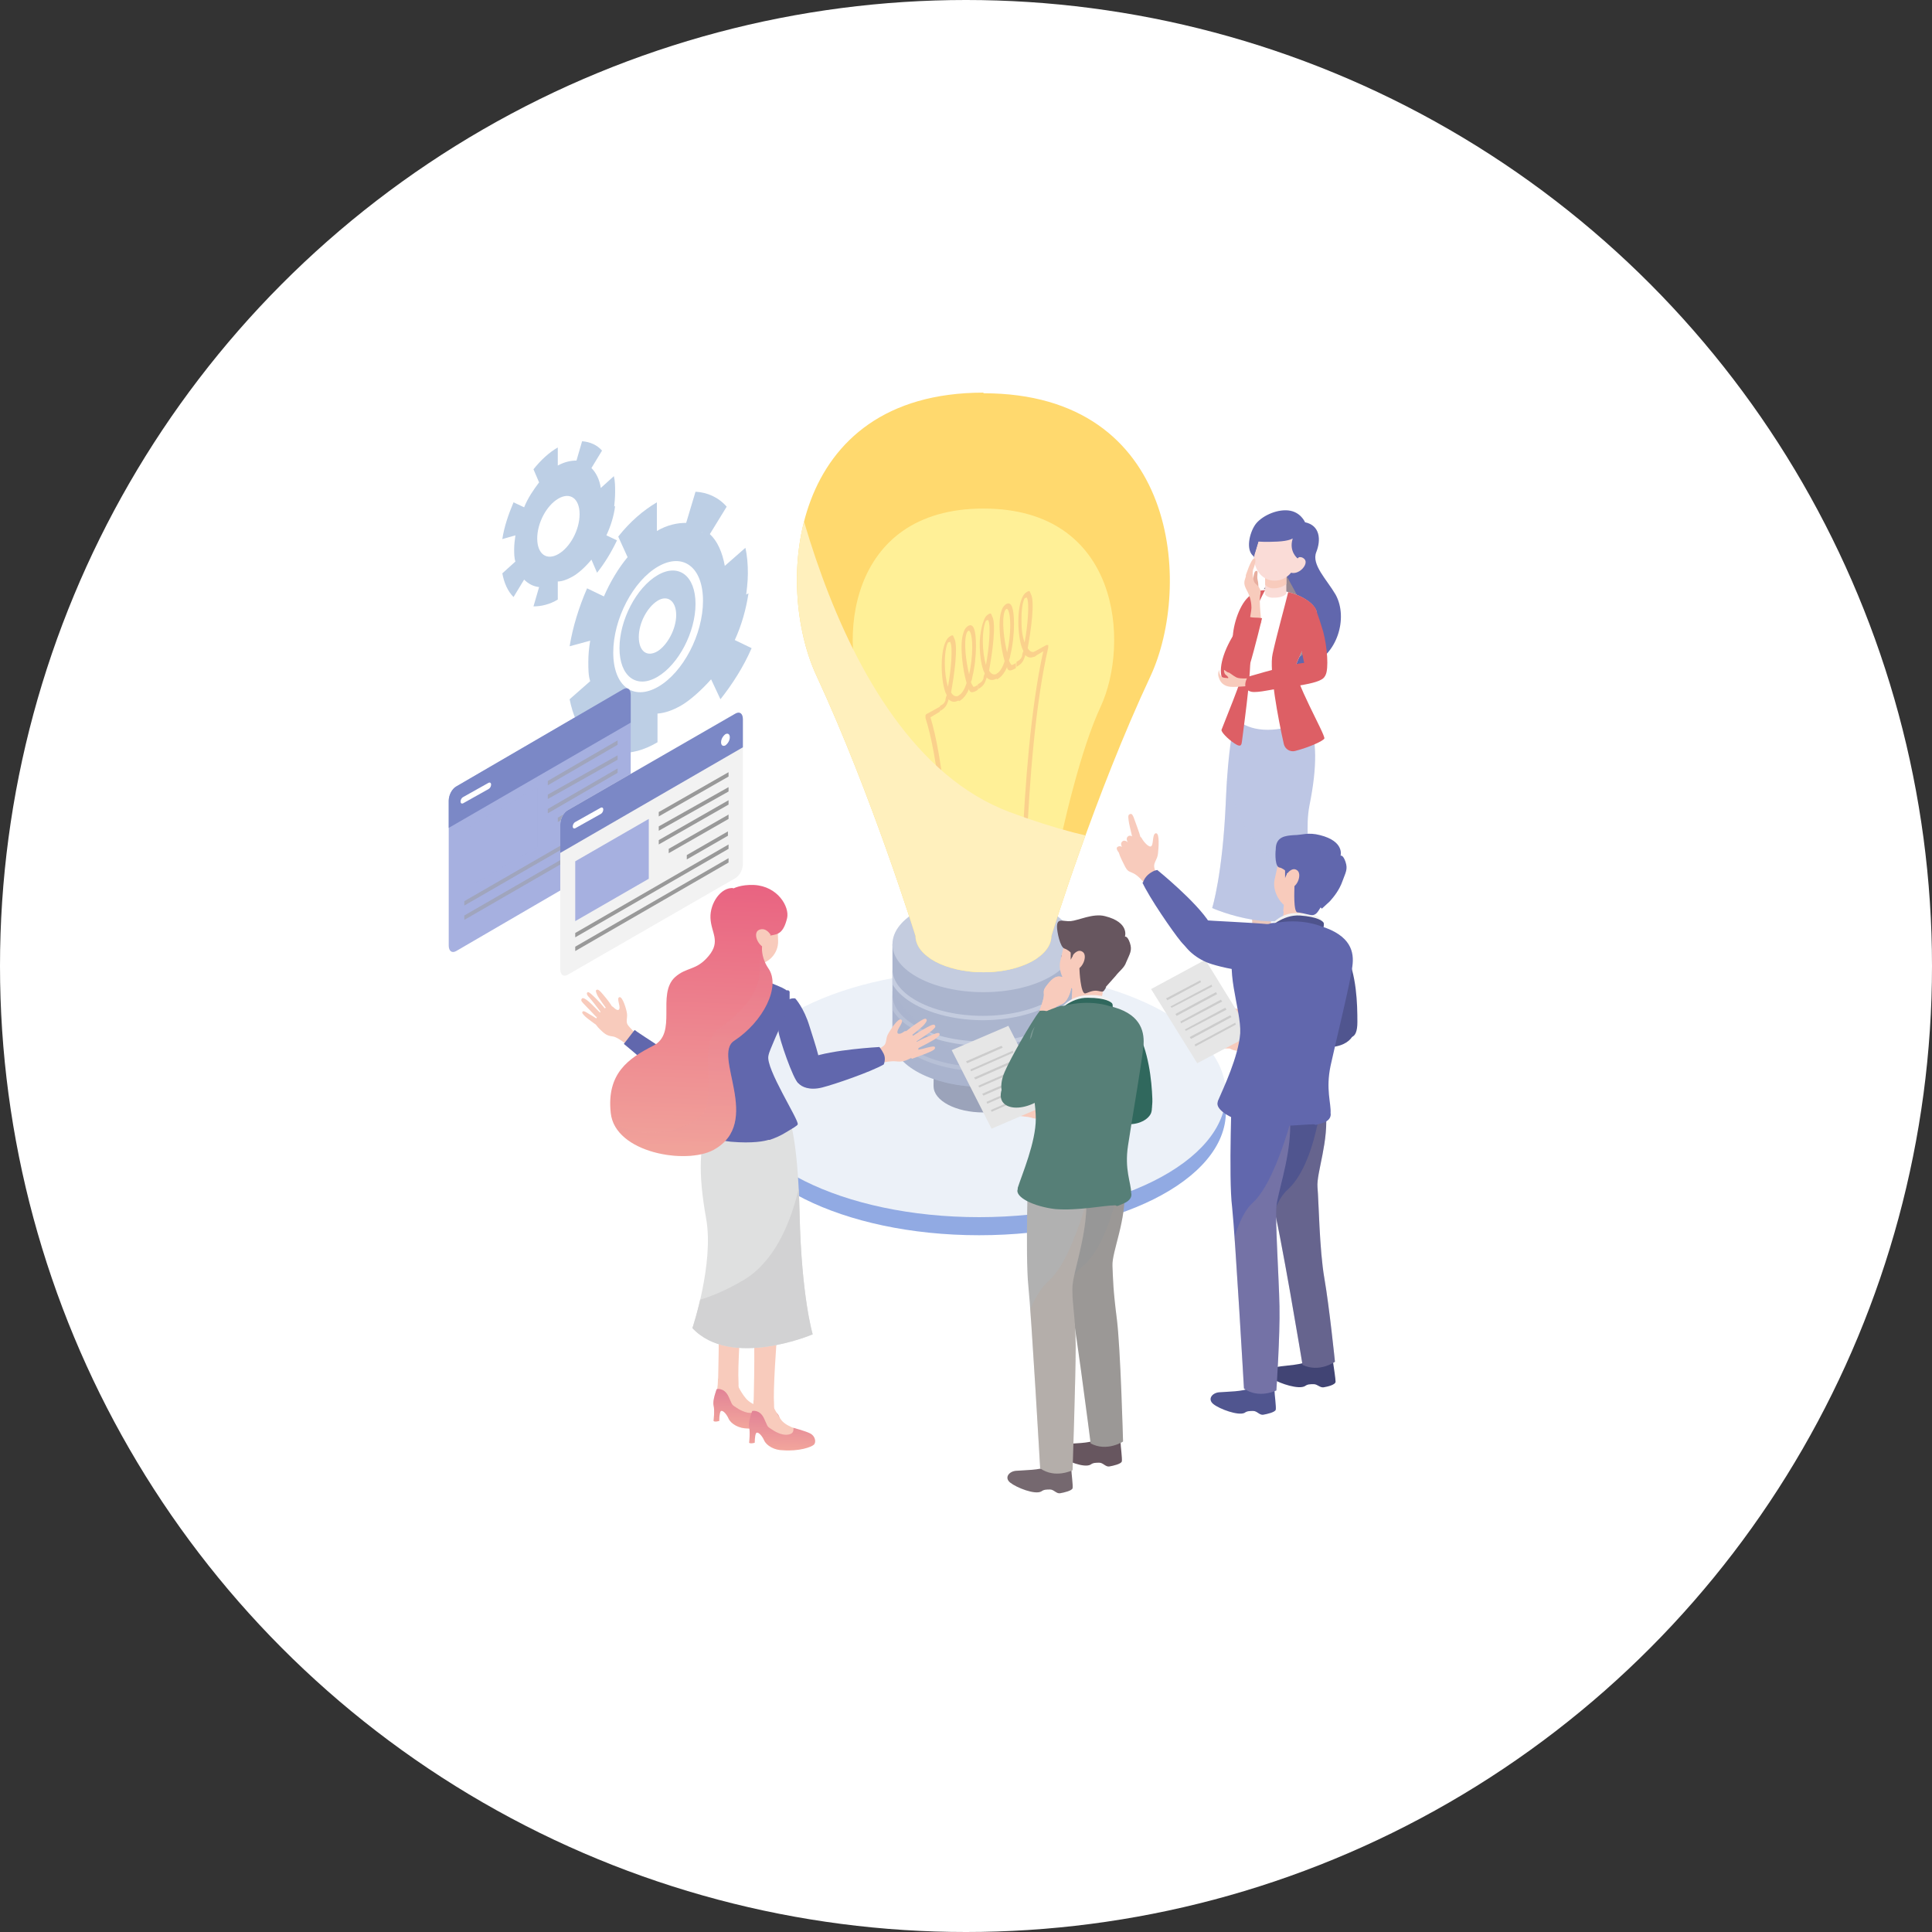 <?xml version="1.0" encoding="UTF-8"?>
<svg xmlns="http://www.w3.org/2000/svg" width="310" height="310" xmlns:xlink="http://www.w3.org/1999/xlink" viewBox="0 0 310 310">
  <rect x="0" y="0" width="310" height="310" fill="#333333" stroke="none"/>
  <defs>
    <style>
      .cls-1 {
        fill: #979797;
      }

      .cls-2, .cls-3, .cls-4, .cls-5, .cls-6, .cls-7, .cls-8, .cls-9, .cls-10, .cls-11, .cls-12, .cls-13, .cls-14 {
        mix-blend-mode: multiply;
      }

      .cls-2, .cls-15 {
        fill: #f8cbbc;
      }

      .cls-3 {
        opacity: .1;
      }

      .cls-3, .cls-8 {
        fill: #bea090;
      }

      .cls-16 {
        clip-path: url(#clippath-11);
      }

      .cls-17 {
        clip-path: url(#clippath-16);
      }

      .cls-18 {
        fill: #fff;
      }

      .cls-19, .cls-4 {
        fill: #a6b0e0;
      }

      .cls-20 {
        fill: #eac6bb;
      }

      .cls-21 {
        fill: #fff097;
      }

      .cls-4, .cls-5, .cls-9 {
        opacity: .5;
      }

      .cls-22, .cls-12 {
        fill: url(#_名称未設定グラデーション_13);
      }

      .cls-23 {
        fill: #75686f;
      }

      .cls-24 {
        fill: #30685d;
      }

      .cls-25 {
        fill: #91aae3;
      }

      .cls-26 {
        fill: #567f77;
      }

      .cls-27 {
        fill: #ecf1f8;
      }

      .cls-28 {
        clip-path: url(#clippath-2);
      }

      .cls-29 {
        fill: #dd5f65;
      }

      .cls-30 {
        isolation: isolate;
      }

      .cls-31 {
        fill: #dfe0e0;
      }

      .cls-32 {
        fill: #414474;
      }

      .cls-6 {
        opacity: .3;
      }

      .cls-6, .cls-33 {
        fill: #bdc6e4;
      }

      .cls-34 {
        fill: url(#_名称未設定グラデーション_13-3);
      }

      .cls-35 {
        clip-path: url(#clippath-6);
      }

      .cls-36, .cls-9 {
        fill: #abb5ce;
      }

      .cls-37 {
        clip-path: url(#clippath-7);
      }

      .cls-7 {
        fill: #dbdcdc;
        opacity: .3;
      }

      .cls-38 {
        clip-path: url(#clippath-1);
      }

      .cls-39 {
        clip-path: url(#clippath-4);
      }

      .cls-40 {
        fill: #e6e6e6;
      }

      .cls-41 {
        fill: #9ba3ba;
      }

      .cls-42 {
        clip-path: url(#clippath-12);
      }

      .cls-43 {
        fill: url(#_名称未設定グラデーション_13-2);
      }

      .cls-8 {
        opacity: .2;
      }

      .cls-44 {
        fill: #c4ccdf;
      }

      .cls-45 {
        fill: url(#_名称未設定グラデーション_16);
      }

      .cls-46 {
        clip-path: url(#clippath-9);
      }

      .cls-47 {
        clip-path: url(#clippath);
      }

      .cls-48 {
        fill: #fadcd7;
      }

      .cls-10 {
        fill: #fff0bd;
      }

      .cls-49 {
        fill: none;
      }

      .cls-11 {
        fill: url(#_名称未設定グラデーション_21);
        opacity: .4;
      }

      .cls-50 {
        fill: #999;
      }

      .cls-51 {
        clip-path: url(#clippath-3);
      }

      .cls-52 {
        fill: #bdcfe5;
      }

      .cls-53 {
        fill: #b1b1b1;
      }

      .cls-54 {
        fill: #ccc;
      }

      .cls-12 {
        opacity: .4;
      }

      .cls-55 {
        fill: #fad18c;
      }

      .cls-56 {
        fill: #50558f;
      }

      .cls-57 {
        fill: #d2d2d3;
      }

      .cls-58 {
        fill: #67565f;
      }

      .cls-59 {
        clip-path: url(#clippath-14);
      }

      .cls-60 {
        fill: #6167ad;
      }

      .cls-61 {
        fill: #ffd96e;
      }

      .cls-62 {
        clip-path: url(#clippath-5);
      }

      .cls-63 {
        fill: #e28d95;
      }

      .cls-64 {
        clip-path: url(#clippath-10);
      }

      .cls-13 {
        fill: url(#_名称未設定グラデーション_13-4);
        opacity: .2;
      }

      .cls-65 {
        fill: #7b88c6;
      }

      .cls-66 {
        fill: #4e538c;
      }

      .cls-67 {
        fill: #f2f2f2;
      }

      .cls-68 {
        fill: #e7ae9f;
      }
    </style>
    <clipPath id="clippath">
      <path class="cls-49" d="M198.7,114.1s-1.5,2.3-2,14.3-2.2,17.3-2.2,17.3c0,0,11.7,5.2,17.3-.6,0,0-2.9-9.4-1.7-15.8,1.3-6.4,1.2-10.8-.1-13.5l-1.3-2.8-10,1.1Z"/>
    </clipPath>
    <clipPath id="clippath-1">
      <path class="cls-49" d="M201.2,89.3c-1.4-1-.7-3.8,.2-5.1,.9-1.3,3.3-2.5,5.3-2.3,2,.2,2.7,1.9,2.7,1.9,2.4,.5,2.6,2.8,1.8,4.8-.8,2-2,3.6-.6,6,2.1,3.8,3.9,10.7-.4,12.1-4.3,1.5-9.3-2.8-11.7-3.5-2.4-.7,5.1-9.7,5.1-9.7l-2.4-4.1Z"/>
    </clipPath>
    <linearGradient id="_名称未設定グラデーション_21" data-name="名称未設定グラデーション 21" x1="-467.1" y1="285.5" x2="-467.1" y2="302.3" gradientTransform="translate(734.3 -48) rotate(16.8)" gradientUnits="userSpaceOnUse">
      <stop offset="0" stop-color="#eab664"/>
      <stop offset="1" stop-color="#fbd482"/>
    </linearGradient>
    <clipPath id="clippath-2">
      <path class="cls-49" d="M100,110.6h0s0,0,0,0l-13.4,7.8-13.4,7.8c-.7,.4-1.2,1.4-1.2,2.3h0v23.2s0,0,0,0c0,.9,.5,1.3,1.2,.9h0s0,0,0,0l13.4-7.8,13.4-7.8c.7-.4,1.2-1.4,1.2-2.3h0v-23.2h0c0-.9-.5-1.3-1.2-.9Z"/>
    </clipPath>
    <clipPath id="clippath-3">
      <path class="cls-49" d="M118,140.9l-26.9,15.5c-.7,.4-1.2,0-1.2-.9v-23.2c0-.9,.5-1.9,1.2-2.3l26.9-15.5c.7-.4,1.2,0,1.2,.9v23.2c0,.9-.5,1.9-1.2,2.3Z"/>
    </clipPath>
    <clipPath id="clippath-4">
      <path class="cls-49" d="M143.2,151.5v15.2c0,4.2,6.5,7.7,14.6,7.7s14.6-3.4,14.6-7.7v-15.2h-29.2Z"/>
    </clipPath>
    <clipPath id="clippath-5">
      <path class="cls-49" d="M157.8,63c-31.5,0-33.5,31-26.8,45.4,8.9,19.2,15.9,41.8,15.9,41.8,0,3.2,4.9,5.8,10.9,5.8s10.9-2.6,10.9-5.8,0,0,0,0c.1-.4,7-22.7,15.9-41.7,6.7-14.4,4.6-45.4-26.8-45.4Z"/>
    </clipPath>
    <clipPath id="clippath-6">
      <path class="cls-49" d="M177.5,184.3s2.5,1.4,2.9,6.4c.4,5-2,10.1-1.9,12.4s.1,3.8,.7,8.5c.6,4.7,1,19.7,1,19.7,0,0-2.6,1.7-5.2,.3,0,0-2.8-22.1-3.9-26.7-1.1-4.7,.5-19.1,.5-19.1l5.9-1.5Z"/>
    </clipPath>
    <clipPath id="clippath-7">
      <path class="cls-49" d="M173.2,185.9s1.3,3.1,1.1,8.1-2,9.9-2.2,12.2,.5,5.2,.5,9.9c0,4.8-.5,19.8-.5,19.8,0,0-2.8,1.4-5.2-.3,0,0-1.4-24.5-1.9-29.3s0-19.8,0-19.8l8.1-.6Z"/>
    </clipPath>
    <clipPath id="clippath-9">
      <path class="cls-49" d="M174.3,160.8c-3.5-.2-6.8,1.3-8.5,4.3-1.8,3,1.2,9,1.2,12.1s-.5,5.9-.9,7.7,3.8,3.5,7.2,3.6c3.4,.2,7-1.6,7.6-2.9,.5-1.3-.9-3.1-.4-6.7,.6-3.7,1.9-10.8,2.1-12.9s-.8-4.9-8.3-5.2Z"/>
    </clipPath>
    <clipPath id="clippath-10">
      <path class="cls-49" d="M209.5,171.9s2.6,1.3,3.2,6.2-1.5,10.1-1.3,12.4c.2,2.2,.3,10,1.1,14.6s1.7,13.4,1.7,13.4c0,0-2.5,1.8-5.2,.5,0,0-3.6-21.8-4.9-26.4s-.4-19-.4-19l5.7-1.7Z"/>
    </clipPath>
    <clipPath id="clippath-11">
      <path class="cls-49" d="M205.9,173.5s1.3,3.1,1.1,8c-.2,5-2,9.9-2.2,12.1-.2,2.2,.4,11.3,.5,16s-.5,13.5-.5,13.5c0,0-2.8,1.4-5.2-.3,0,0-1.4-24.4-1.9-29.1-.6-4.7,0-19.7,0-19.7l8.1-.6Z"/>
    </clipPath>
    <clipPath id="clippath-12">
      <path class="cls-49" d="M208.2,147.9c-3.4-.4-6.8,.9-8.7,3.7-1.9,2.9,.6,9.1,.4,12.1-.2,3.1-.8,5.8-1.4,7.6-.6,1.8,3.6,3.7,7,4s7.1-1.1,7.7-2.4c.6-1.3-.7-3.1,0-6.7s2.6-10.6,2.9-12.6c.3-2.1-.5-4.9-7.9-5.7Z"/>
    </clipPath>
    <linearGradient id="_名称未設定グラデーション_13" data-name="名称未設定グラデーション 13" x1="-599.5" y1="220.1" x2="-599.5" y2="226.3" gradientTransform="translate(-471.1 -19) rotate(-177.9) scale(1 -1)" gradientUnits="userSpaceOnUse">
      <stop offset="0" stop-color="#e18296"/>
      <stop offset="1" stop-color="#f2a59c"/>
    </linearGradient>
    <linearGradient id="_名称未設定グラデーション_13-2" data-name="名称未設定グラデーション 13" x1="-605.3" y1="223.4" x2="-605.3" y2="229.6" xlink:href="#_名称未設定グラデーション_13"/>
    <clipPath id="clippath-14">
      <path class="cls-49" d="M126.4,178.9s1.6,2.6,1.9,15.9c.3,13.3,2.1,19.3,2.1,19.3,0,0-13.1,5.6-19.3-1,0,0,3.5-10.4,2.2-17.6s-1.1-12,.4-15l1.5-3,11.1,1.5Z"/>
    </clipPath>
    <linearGradient id="_名称未設定グラデーション_13-3" data-name="名称未設定グラデーション 13" x1="-681.6" y1="137.4" x2="-681.6" y2="145.1" gradientTransform="translate(796.1 -19) rotate(-2.1)" xlink:href="#_名称未設定グラデーション_13"/>
    <linearGradient id="_名称未設定グラデーション_16" data-name="名称未設定グラデーション 16" x1="-416.3" y1="145.5" x2="-416.3" y2="189.4" gradientTransform="translate(-297.9 -19) rotate(-177.9) scale(1 -1)" gradientUnits="userSpaceOnUse">
      <stop offset="0" stop-color="#e96381"/>
      <stop offset="1" stop-color="#f1a49b"/>
    </linearGradient>
    <clipPath id="clippath-16">
      <path class="cls-49" d="M117.6,142.6s1.2-.7,3.4-.6c3.8,.2,5.7,3.5,5.3,5.3-.6,2.5-1.5,2.6-2.6,2.8-1.9,.3-1.8,3.3-.4,5.3,2,2.9-.8,8.5-5.5,11.6-3.6,2.3,4.7,13.1-3.3,17.5-4.4,2.4-15.8,.5-16.5-5.9s2.9-8.8,6.8-10.8c4-2,.5-8.2,3.5-11,1.9-1.7,3.4-1,5.4-3.4s.4-3.7,.3-6.1c-.1-2.4,1.7-5,3.7-4.8Z"/>
    </clipPath>
    <linearGradient id="_名称未設定グラデーション_13-4" data-name="名称未設定グラデーション 13" x1="-350.4" y1="151.9" x2="-351.8" y2="191.7" gradientTransform="translate(-236.7) rotate(-180) scale(1 -1)" xlink:href="#_名称未設定グラデーション_13"/>
  </defs>
  <g class="cls-30">
    <g id="_レイヤー_2" data-name="レイヤー 2">
      <g id="_レイヤー_1-2" data-name="レイヤー 1">
        <g>
          <circle class="cls-18" cx="155" cy="155" r="155"/>
          <g>
            <g>
              <path class="cls-20" d="M203.9,158s-.1-12.7,.3-17-.7-11.4-.7-11.4l-3.5,.3s1.4,23.4,1.1,27.6c-.3,4.2,2.8,.4,2.8,.4Z"/>
              <path class="cls-20" d="M203.9,158s.4,.8,.5,1.4,.4,1.4-.4,2-1.5,.9-2,1.9-2.3,2.5-3.8,2.2-1.8-.6-1.2-1.3,2.8-3.2,3.3-4.4,.9-2.2,.9-2.2l2.8,.4Z"/>
              <path class="cls-63" d="M198.5,162.5s-.9,.7-1.5,1.4-1.2,1.5-.8,1.9,2,1.1,4.1,.2c2.1-1,2.3-2.2,2.6-2.9,.3-.7,1-1.4,1.2-1.1s.1,1.4,.1,1.4c0,0,.6,.2,.8,0,0,0-.1-1.5,0-2.2s-.4-2.2-.4-2.2c0,0-.7,.1-1.3,1.4-.6,1.3-1.3,2.5-2.1,3s-1.5,1.1-2.2,.9-1.5-.5-.6-1.7Z"/>
              <path class="cls-48" d="M207.8,161s-.1-12.7,.3-17c.4-4.3-.7-11.4-.7-11.4l-3.5,.3s1.4,23.4,1.1,27.6c-.3,4.2,2.8,.4,2.8,.4Z"/>
              <path class="cls-33" d="M198.7,114.1s-1.5,2.3-2,14.3-2.2,17.3-2.2,17.3c0,0,11.7,5.2,17.3-.6,0,0-2.9-9.4-1.7-15.8,1.3-6.4,1.2-10.8-.1-13.5l-1.3-2.8-10,1.1Z"/>
              <g class="cls-47">
                <path class="cls-6" d="M195.9,116.8s.1,15.9,8.7,21.2c8.6,5.3,13,3.3,13,3.3l-4.9,11.5-23.7-1.2,6.9-34.8Z"/>
              </g>
              <path class="cls-48" d="M207.8,161s.4,.8,.5,1.4,.4,1.4-.4,2-1.5,.9-2,1.9-2.3,2.5-3.8,2.2c-1.5-.3-1.8-.6-1.2-1.3s2.8-3.2,3.3-4.4,.9-2.2,.9-2.2l2.8,.4Z"/>
              <path class="cls-63" d="M202.4,165.5s-.9,.7-1.5,1.4-1.2,1.5-.8,1.9,2,1.1,4.1,.2c2.1-1,2.3-2.2,2.6-2.9s1-1.4,1.2-1.1c.2,.4,.1,1.4,.1,1.4,0,0,.6,.2,.8,0,0,0-.1-1.5,0-2.2s-.4-2.2-.4-2.2c0,0-.7,.1-1.3,1.4s-1.3,2.5-2.1,3-1.5,1.1-2.2,.9-1.5-.5-.6-1.7Z"/>
              <path class="cls-60" d="M201.2,89.3c-1.4-1-.7-3.8,.2-5.1,.9-1.3,3.3-2.5,5.3-2.3,2,.2,2.7,1.9,2.7,1.9,2.4,.5,2.6,2.8,1.8,4.8-.8,2,1.7,4.4,3.1,6.8,2.1,3.8,.2,9.8-4.1,11.3-4.3,1.5-9.3-2.8-11.7-3.5-2.4-.7,5.1-9.7,5.1-9.7l-2.4-4.1Z"/>
              <g class="cls-38">
                <path class="cls-11" d="M200.4,90.1s4.1-1.4,6.2,2.6c2.2,4.1,5.3,8.8,2.7,12-2.6,3.2-10.2,1.5-10.2,1.5l-5.9-8.6,7.1-7.6Z"/>
              </g>
              <path class="cls-18" d="M204.8,94.7c3.3,.2,6.4,2.1,6.5,3.7,.1,1.6-2.9,6.7-3.4,8.5-.5,1.8,2.6,7.2,2.4,7.7s-2.9,2.5-6.9,2.5-5.7-2.2-5.5-2.8,1.5-5.8,1.6-7.5c.2-1.7-1.8-1.9-1.9-4,0-2.1,.9-5.6,2.5-7.1s2.3-1.2,4.5-1.1Z"/>
              <g>
                <path class="cls-29" d="M207.9,106.9c.5-1.8,3.5-6.9,3.4-8.5,0-1.3-2.1-2.8-4.6-3.4-.5,2.1-1.8,6.7-2.5,9.9-.6,2.6,.9,10.5,1.8,14.5,.2,.8,1,1.3,1.8,1.1,2.3-.6,4.5-1.6,4.7-2,.2-.6-5.1-9.7-4.6-11.5Z"/>
                <path class="cls-29" d="M200.4,103.9c-.6-3.7,2.6-9.2,2.6-9.2-1.1,0-1.9,.4-2.7,1.1-1.6,1.5-2.6,5-2.5,7.1s2,2.4,1.9,4c-.2,1.7-3.5,9.6-3.7,10.2-.1,.3,.9,1.4,2.1,2.2s1.1,0,1.2-.5c.5-4,1.7-12.4,1.2-14.8Z"/>
              </g>
              <path class="cls-48" d="M203,91.7v3.7c0,0,.4,.6,1.5,.5,1.1,0,1.8-.4,1.9-.7v-3.8c0,0-3.4,.3-3.4,.3Z"/>
              <path class="cls-2" d="M203,91.7v2.1s.4,.7,1.6,.6,1.8-.7,1.8-.7v-1.6s-3.4-.4-3.4-.4Z"/>
              <rect class="cls-48" x="201.5" y="84.4" width="6.7" height="8.8" rx="3.4" ry="3.4" transform="translate(34.4 -55.4) rotate(16.8)"/>
              <path class="cls-48" d="M207.5,89.9s1-1,1.8-.2-1,2.8-2.4,2.1l.6-1.9Z"/>
              <path class="cls-29" d="M211,97.5s.5,1.1,1.3,3.8c.7,2.6,.9,6,.4,7-.5,1-1.9,.8-2.6,.3s-1.5-5.4-1.5-6.5,.3-4.9,2.5-4.6Z"/>
              <path class="cls-60" d="M207.4,86.4s-.5,.4-2.4,.5-3.1,0-3.1,0l-.6,2s-.6-.9,0-2.4c.6-1.6,2.4-3.8,4.9-3.3s2.7,1.6,2.7,1.6c0,0,1.6,1.3,.7,2.9-.9,1.6-1.4,1.9-1.4,1.9,0,0-1.4-1.1-.8-3.1Z"/>
              <path class="cls-68" d="M201.9,94.9s.1-1-.1-1.8,.2-1.5-.2-1.5-.4,.8-.6,1.4-.2,1.8-.2,1.8l1.1,.2Z"/>
              <path class="cls-15" d="M199.9,92.5c-.3,.9-.4,1.2,.2,2.3,.6,1.1,.7,2.2,.7,2.7s-.4,2.6-.4,2.6c0,0,1.3,.8,2-.2,0,0-.4-3.4-.2-4.4,.3-1-.4-1.5-.8-1.9s-.5-1.9-.3-2.3,.6-1.9,.1-1.7-1.3,2.7-1.3,2.7Z"/>
              <path class="cls-29" d="M200.2,98.9s.5,.2,1.2,.2,1.1,.1,1.1,.1c0,0-1.1,4.6-2,7.6-.7,2.3-1.9,3.5-3.7,2.8-1-.4-1.4-2.4,0-5.6,1.4-3.1,3.3-5.2,3.3-5.2Z"/>
              <path class="cls-15" d="M195.6,107.5s-.3,.7,0,1.3c.2,.7,.8,1.3,1.8,1.4s3.6-.2,3.6-.2l-.2-1.2s-1.8,.2-2.4-.1-1.1-.8-1.3-.8-.7-.5-.7-.4,0,.6,.3,.8,.6,.6,.2,.5-1.2,.2-1.3-1.4Z"/>
              <path class="cls-29" d="M212.6,108.3c0,1.5-5.7,1.8-9.3,2.5-1.1,.2-2,.3-2.5,.2-1.8-.4-.6-2.4-.6-2.4,0,0,0,0,2.8-.8,3.2-.8,9.7-3.1,9.6,.4Z"/>
            </g>
            <g>
              <g>
                <path class="cls-52" d="M116.3,97.3s0,0,0,0c0,0,0,0,0,0,0,0,0,0,0,0,0,0,0,0,0,0,0,0,0,0,0,0,0,0,0,0,0,0,0,0,0,0,0,0,0,0,0,0,0,0,0,0,0,0,0,0,0,0,0,0,0,0,0,0,0,0,0,0,0,0,0,0,0,0,0,0,0,0,0,0,0,0,0,0,0,0,0,0,0,0,0,0h0s0,0,0,0c0,0,0,0,0,0,0,0,0,0,0,0,0,0,0,0,0,0,0,0,0,0,0,0,0,0,0,0,0,0,0,0,0,0,0,0,0,0,0,0,0,0,0,0,0,0,0,0,0,0,0,0,0,0,0,0,0,0,0,0,0,0,0,0,0,0l3.3-.9c.2-1.5,.4-3,.4-4.4s-.1-2.8-.4-4.1l-3.3,2.9s0,0,0,0c0,0,0,0,0,0,0,0,0,0,0,0,0,0,0,0,0,0,0,0,0,0,0,0,0,0,0,0,0,0,0,0,0,0,0,0,0,0,0,0,0,0,0,0,0,0,0,0,0,0,0,0,0,0,0,0,0,0,0,0,0,0,0,0,0,0,0,0,0,0,0,0,0,0,0,0,0,0,0,0,0,0,0,0,0,0,0,0,0,0,0,0,0,0,0,0,0,0,0,0,0,0,0,0,0,0,0,0,0,0,0,0,0,0,0,0,0,0,0,0,0,0,0,0,0,0,0,0,0,0,0,0,0,0,0,0,0,0,0,0,0,0,0,0,0,0,0,0,0,0,0,0,0,0,0,0,0,0,0,0,0,0,0,0,0,0,0,0,0,0,0,0,0,0,0,0,0,0,0,0,0,0,0,0,0,0,0,0,0,0,0,0,0,0,0,0,0,0,0,0,0,0,0,0,0,0,0,0,0,0,0,0,0,0,0,0,0,0,0,0,0,0,0,0,0,0,0,0,0,0,0,0,0,0,0,0,0,0,0,0,0,0,0,0,0,0,0,0,0,0,0,0,0,0,0,0,0,0,0,0,0,0,0,0,0,0,0,0,0,0-.4-2.2-1.2-4-2.4-5.1,0,0,0,0,0,0,0,0,0,0,0,0,0,0,0,0,0,0,0,0,0,0,0,0,0,0,0,0,0,0,0,0,0,0,0,0,0,0,0,0,0,0,0,0,0,0,0,0,0,0,0,0,0,0,0,0,0,0,0,0,0,0,0,0,0,0,0,0,0,0,0,0,0,0,0,0,0,0,0,0,0,0,0,0,0,0,0,0,0,0,0,0,0,0,0,0,0,0,0,0,0,0,0,0,0,0,0,0,0,0,0,0,0,0,0,0,0,0,0,0,0,0,0,0,0,0,0,0,0,0,0,0,0,0,0,0,0,0,0,0,0,0,0,0,0,0,0,0,0,0,0,0,0,0,0,0,0,0,0,0,0,0,0,0,0,0,0,0,0,0,0,0,0,0,0,0,0,0,0,0,0,0,0,0,0,0,0,0,0,0,0,0,0,0,0,0,0,0,0,0,0,0,0,0,0,0,0,0,0,0,0,0,0,0,0,0,0,0,0,0,0,0,0,0,0,0,0,0,0,0,0,0,0,0,0,0,0,0,0,0,0,0,0,0,0,0,0,0,0,0,0,0,0,0,0,0,0,0,0,0,0,0,0,0,0,0,0,0,0,0,0,0,0,0,0,0,0,0,0,0,0,0,0,0,0,0,0,0,0,0,0,0,0,0,0,0,0,0,0,0,0,0,0,0,0,0,0,0,0,0,0,0,0,0,0,0,0,0l2.7-4.4c-1.3-1.5-3.1-2.3-5-2.4l-1.5,5s0,0,0,0c-1.4,0-3,.3-4.7,1.3v-4.6c-2.2,1.3-4.3,3.1-6.2,5.5l1.5,3.3s0,0,0,0c-1.5,1.8-2.8,4-3.8,6.3,0,0,0,0,0,0l-2.7-1.3c-1.3,3-2.3,6.2-2.8,9.3l3.3-.9s0,0,0,0c-.2,1.2-.3,2.3-.3,3.4s0,2.2,.3,3.1c0,0,0,0,0,0l-3.3,2.9c.5,2.5,1.4,4.6,2.8,6.1l2.7-4.4s0,0,0,0h0s0,0,0,0c1,1.2,2.4,1.8,3.9,1.9,0,0,0,0,0,0l-1.5,5c2,.1,4-.4,6.2-1.7h0s0-4.6,0-4.6h0s0,0,0,0h0s0,0,0,0h0s0,0,0,0c0,0,0,0,0,0,0,0,0,0,0,0,0,0,0,0,0,0,0,0,0,0,0,0,0,0,0,0,0,0,0,0,0,0,0,0s0,0,0,0c0,0,0,0,0,0,0,0,0,0,0,0,0,0,0,0,0,0,0,0,0,0,0,0,0,0,0,0,0,0,0,0,0,0,0,0,0,0,0,0,0,0,0,0,0,0,0,0,0,0,0,0,0,0,0,0,0,0,0,0,0,0,0,0,0,0,0,0,0,0,0,0,0,0,0,0,0,0,0,0,0,0,0,0,0,0,0,0,0,0,0,0,0,0,0,0h0s0,0,0,0c0,0,0,0,0,0,0,0,0,0,0,0,0,0,0,0,0,0,0,0,0,0,0,0,0,0,0,0,0,0,0,0,0,0,0,0,0,0,0,0,0,0,0,0,0,0,0,0,0,0,0,0,0,0,0,0,0,0,0,0,0,0,0,0,0,0,0,0,0,0,0,0,0,0,0,0,0,0,0,0,0,0,0,0,0,0,0,0,0,0,0,0,0,0,0,0,0,0,0,0,0,0s0,0,0,0c0,0,0,0,0,0,0,0,0,0,0,0,0,0,0,0,0,0,0,0,0,0,0,0,0,0,0,0,0,0,0,0,0,0,0,0,0,0,0,0,0,0,0,0,0,0,0,0,0,0,0,0,0,0,0,0,0,0,0,0,0,0,0,0,0,0,0,0,0,0,0,0,0,0,0,0,0,0,0,0,0,0,0,0,0,0,0,0,0,0,0,0,0,0,0,0,0,0,0,0,0,0,0,0,0,0,0,0,0,0,0,0,0,0,0,0,0,0,0,0,0,0,0,0,0,0,0,0,0,0,0,0,0,0,0,0,0,0,0,0,0,0,0,0,0,0,0,0,0,0,0,0,0,0,0,0,0,0,0,0,0,0,0,0,0,0,0,0,0,0,0,0,0,0,0,0,0,0,0,0,0,0,0,0,0,0,0,0,0,0,0,0,0,0,0,0,0,0,0,0,0,0,0,0,0,0,0,0,0,0,0,0,0,0,0,0,0,0,0,0,0,0,0,0,0,0,0,0,0,0,0,0,0,0,0,0,0,0,0,0,0,0,0,0,0,0,0,0,0,0,0,0,0,0,0,0,0,0,0,0,0,0,0,0,0,0,0,0,0,0,0,0,0,0,0,0,0,0,0,0,0,0,0,0,0,0,0,0h0s0,0,0,0c0,0,0,0,0,0,0,0,0,0,0,0,0,0,0,0,0,0,0,0,0,0,0,0,0,0,0,0,0,0,0,0,0,0,0,0,0,0,0,0,0,0,0,0,0,0,0,0,0,0,0,0,0,0,0,0,0,0,0,0,0,0,0,0,0,0,0,0,0,0,0,0,0,0,0,0,0,0,0,0,0,0,0,0,0,0,0,0,0,0,0,0,0,0,0,0,0,0,0,0,0,0,0,0,0,0,0,0,0,0,0,0,0,0,0,0,0,0,0,0,0,0,0,0,0,0,0,0,0,0,0,0,0,0,0,0,0,0,0,0,0,0,0,0,0,0,0,0,0,0,0,0,0,0,0,0s0,0,0,0c0,0,0,0,0,0,0,0,0,0,0,0,0,0,0,0,0,0,0,0,0,0,0,0,0,0,0,0,0,0,0,0,0,0,0,0,0,0,0,0,0,0,0,0,0,0,0,0,0,0,0,0,0,0,0,0,0,0,0,0,0,0,0,0,0,0,0,0,0,0,0,0,0,0,0,0,0,0,0,0,0,0,0,0,0,0,0,0,0,0,0,0,0,0,0,0,0,0,0,0,0,0,0,0,0,0,0,0,0,0,0,0,0,0,0,0,0,0,0,0,0,0,0,0,0,0,0,0,0,0,0,0,0,0,0,0,0,0,0,0,0,0,0,0,0,0,0,0,0,0,0,0,0,0,0,0,0,0,0,0,0,0,0,0,0,0,0,0,0,0,0,0,0,0,0,0,0,0,0,0,0,0,0,0,0,0,0,0,0,0,0,0,0,0,0,0,0,0,0,0,0,0,0,0,0,0,0,0,0,0,0,0,0,0,0,0,0,0,0,0,0,0,0,0,0,0,0,0,0,0,0,0,0,0,0,0,0,0,0,0,0,0,0,0,0,0,0,0,0,0,0,0,0,0,0,0,0,0,0,0,0,0,0,0,0,0,0,0,0,0,0,0,0,0,0,0,0,0,0,0,0,0,0,0,0,0,0,0,0,0,0,0,0,0,0,0,0,0,0,0,0,0,0,0,0,0,0,0,0,0,0,0,0,0,0,0,0,0,0,0,0,0,0,0h0s0,0,0,0c0,0,0,0,0,0,0,0,0,0,0,0,0,0,0,0,0,0,0,0,0,0,0,0,0,0,0,0,0,0,0,0,0,0,0,0,0,0,0,0,0,0,0,0,0,0,0,0,0,0,0,0,0,0,0,0,0,0,0,0,0,0,0,0,0,0,0,0,0,0,0,0,0,0,0,0,0,0,0,0,0,0,0,0,0,0,0,0,0,0,0,0,0,0,0,0,0,0,0,0,0,0,0,0,0,0,0,0,0,0,0,0,0,0,0,0,0,0,0,0,0,0,0,0,0,0h0s0,0,0,0c0,0,0,0,0,0,0,0,0,0,0,0,0,0,0,0,0,0,0,0,0,0,0,0h0s0,0,0,0c0,0,0,0,0,0,0,0,0,0,0,0,0,0,0,0,0,0,0,0,0,0,0,0,0,0,0,0,0,0,0,0,0,0,0,0,0,0,0,0,0,0,0,0,0,0,0,0,0,0,0,0,0,0,0,0,0,0,0,0,0,0,0,0,0,0,0,0,0,0,0,0,0,0,0,0,0,0,0,0,0,0,0,0,0,0,0,0,0,0s0,0,0,0c0,0,0,0,0,0,0,0,0,0,0,0,0,0,0,0,0,0,0,0,0,0,0,0,0,0,0,0,0,0,0,0,0,0,0,0,0,0,0,0,0,0,0,0,0,0,0,0,0,0,0,0,0,0,0,0,0,0,0,0,0,0,0,0,0,0,0,0,0,0,0,0,0,0,0,0,0,0,0,0,0,0,0,0,0,0,0,0,0,0,0,0,0,0,0,0,0,0,0,0,0,0,0,0,0,0,0,0,0,0,0,0,0,0,0,0,0,0,0,0,0,0,0,0,0,0,0,0,0,0,0,0,0,0,0,0,0,0,0,0,0,0,0,0,0,0,0,0,0,0,0,0,0,0,0,0,0,0,0,0,0,0,0,0,0,0,0,0,0,0,0,0,0,0,0,0,0,0,0,0,0,0,0,0,0,0,0,0,0,0,0,0,0,0,0,0,0,0,0,0,0,0,0,0,0,0,0,0,0,0,0,0,0,0,0,0,0,0,0,0,0,0,0,0,0,0,0,0,0,0,0,0,0,0,0,0,0,0,0,0,0,0,0,0,0,0,0,0,0,0,0,0,0,0,0,0,0,0,0,0,0,0,0,0,0,0,0,0,0,0,0,0,0,0,0,0,0,0,0,0,0,0,0,0,0,0,0,0,0,0,0,0,0,0,0,0,0,0,0,0,0,0,0,0,0,0,0,0,0,0,0,0,0,0,0,0,0,0,0,0,0,0,0,0,0,0,0,0,0,0,0,0,0,0,0,0,0,0,0,0,0,0,0,0,0,0,0,0,0,0,0,0,0,0,0,0,0,0,0,0,0,0,0,0,0,0,0,0,0,0,0,0,0,0,0,0,0,0,0,0,0,0,0,0,0,0,0,0,0,0,0,0,0,0,0,0,0,0,0,0,0,0,0,0,0,0,0,0,0,0,0,0,0,0,0,0,0,0,0,0,0,0,0,0,0,0,0,0,0,0,0,0,0,0,0,0,0,0,0,0,0,0,0,0,0,0,0,0,0,0,0,0,0,0,0,0,0,0,0,0,0,0,0,0,0,0,0,0,0,0,0,0,0,0,0,0,0,0,0,0,0,0,0,0,0,0,0,0,0,0,0,0,0,0,0,0,0,0,0,0,0,0,0,0,0,0,0,0,0,0h0s0,0,0,0c0,0,0,0,0,0,0,0,0,0,0,0,0,0,0,0,0,0,0,0,0,0,0,0,0,0,0,0,0,0,0,0,0,0,0,0,0,0,0,0,0,0,0,0,0,0,0,0,0,0,0,0,0,0,0,0,0,0,0,0,0,0,0,0,0,0,0,0,0,0,0,0,0,0,0,0,0,0,0,0,0,0,0,0,0,0,0,0,0,0,0,0,0,0,0,0,0,0,0,0,0,0,0,0,0,0,0,0,0,0,0,0,0,0,0,0,0,0,0,0,0,0,0,0,0,0,0,0,0,0,0,0,0,0,0,0,0,0,0,0,0,0,0,0,0,0,0,0,0,0,0,0,0,0,0,0,0,0,0,0,0,0,0,0,0,0,0,0,0,0,0,0,0,0,0,0,0,0,0,0,0,0,0,0,0,0,0,0,0,0,0,0,0,0,0,0,0,0,0,0,0,0,0,0,0,0,0,0,0,0,0,0,0,0,0,0,0,0,0,0,0,0,0,0,0,0,0,0,0,0,0,0,0,0,0,0,0,0,0,0,0,0,0,0,0,0,0,0,0,0,0,0,0,0,0,0,0,0,0,0,0,0,0,0,0,0,0,0,0,0,0,0,0,0,0,0,0,0,0,0,0,0,0,0,0,0,0,0,0,0,0,0,0,0,0,0,0,0,0,0,0,0,0,0,0,0,0,0,0,0,0,0,0,0,0,0,0,0,0,0,0,0,0,0,0,0,0,0,0,0,0,0,0,0,0,0,0,0,0,0,0,0,0,0,0,0,0,0,0,0,0,0,0,0,0,0,0,0,0,0,0,0,0,0,0,0,0,0,0,0,0,0,0,0,0,0,0,0,0,0,0,0,0,0,0,0,0,0,0,0,0,0,0,0,0,0,0,0,0,0,0,0,0,0,0,0,0,0,0,0,0,0,0,0,0,0,0,0,0,0,0,0,0,0,0,0,0,0,0,0,0,0,0,0,0,0,0,0,0,0,0,0,0,0,0,0,0,0,0,0,0,0,0,0,0,0,0,0,0,0,0,0,0,0,0,0,0,0,0,0,0,0,0,0,0,0,0,0,0,0,0,0,0,0,0,0,0,0,0,0,0,0,0,0,0,0,0,0,0,0,0,0,0,0,0,0,0,0,0,0,0,0,0,0,0,0,0,0,0,0,0,0,0,0,0,0,0,0,0,0,0,0,0,0,0,0,0,0,0,0,0,0,0,0,0,0,0,0,0,0,0,0,0,0,0,0,0,0h0s0,0,0,0c0,0,0,0,0,0,0,0,0,0,0,0,0,0,0,0,0,0,0,0,0,0,0,0,0,0,0,0,0,0,0,0,0,0,0,0,0,0,0,0,0,0,0,0,0,0,0,0,0,0,0,0,0,0,0,0,0,0,0,0,0,0,0,0,0,0,0,0,0,0,0,0,0,0,0,0,0,0,0,0,0,0,0,0,0,0,0,0,0,0,0,0,0,0,0,0,0,0,0,0,0,0,0,0,0,0,0,0,0,0,0,0,0,0,0,0,0,0,0,0,0,0,0,0,0,0,0,0,0,0,0,0,0,0,0,0,0,0,0,0,0,0,0,0,0,0,0,0,0,0,0,0,0,0,0,0,0,0,0,0,0,0,0,0,0,0,0,0,0,0,0,0,0,0,0,0,0,0,0,0,0,0,0,0,0,0,0,0,0,0,0,0,0,0,0,0,0,0,0,0,0,0,0,0,0,0,0,0,0,0,0,0,0,0,0,0,0,0,0,0,0,0,0,0,0,0,0,0,0,0,0,0,0,0,0,0,0,0,0,0,0,0,0,0,0,0,0,0,0,0,0,0,0,0,0,0,0,0t0,0s0,0,0,0c0,0,0,0,0,0,0,0,0,0,0,0,0,0,0,0,0,0,0,0,0,0,0,0,0,0,0,0,0,0,0,0,0,0,0,0,0,0,0,0,0,0,0,0,0,0,0,0,0,0,0,0,0,0,0,0,0,0,0,0,0,0,0,0,0,0,0,0,0,0,0,0,0,0,0,0,0,0,0,0,0,0,0,0,0,0,0,0,0,0,0,0,0,0,0,0,0,0,0,0,0,0,0,0,0,0,0,0,0,0,0,0,0,0,0,0,0,0,0,0,0,0,0,0,0,0,0,0,0,0,0,0,0,0,0,0,0,0,0,0,0,0,0,0,0,0,0,0,0,0,0,0,0,0,0,0,0,0,0,0,0,0,0,0,0,0,0,0,0,0,0,0,0,0,0,0,0,0,0,0h0s0,0,0,0c0,0,0,0,0,0,0,0,0,0,0,0,0,0,0,0,0,0,0,0,0,0,0,0,0,0,0,0,0,0,0,0,0,0,0,0,0,0,0,0,0,0,0,0,0,0,0,0,0,0,0,0,0,0,0,0,0,0,0,0,0,0,0,0,0,0,0,0,0,0,0,0h0s0,0,0,0h0s0,0,0,0c0,0,0,0,0,0,0,0,0,0,0,0,0,0,0,0,0,0,0,0,0,0,0,0,0,0,0,0,0,0,0,0,0,0,0,0,0,0,0,0,0,0,0,0,0,0,0,0,0,0,0,0,0,0,0,0,0,0,0,0,0,0,0,0,0,0,0,0,0,0,0,0,0,0,0,0,0,0,0,0,0,0,0,0,0,0,0,0,0,0,0,0,0,0,0,0,0,0,0,0,0,0,0,0,0,0,0,0,0,0,0,0,0,0,0,0,0,0,0,0,0,0,0,0,0,0,0,0,0,0,0,0,0,0,0,0,0,0,0,0,0,0,0,0,0,0,0,0,0,0,0,0,0,0,0,0,0,0,0,0,0,0,0,0,0,0,0,0h0s0,0,0,0c0,0,0,0,0,0,0,0,0,0,0,0,0,0,0,0,0,0,0,0,0,0,0,0,0,0,0,0,0,0,0,0,0,0,0,0,0,0,0,0,0,0,0,0,0,0,0,0,0,0,0,0,0,0,0,0,0,0,0,0,0,0,0,0,0,0,0,0,0,0,0,0,0,0,0,0,0,0,0,0,0,0,0,0,0,0,0,0,0,0,0,0,0,0,0,0,0,0,0,0,0,0,0,0,0,0,0,0,0,0,0,0,0,0,0,0,0,0,0,0,0,0,0,0,0,0,0,0,0,0,0,0,0,0,0,0,0,0,0,0,0,0,0,0,0,0,0,0,0,0,0,0,0,0,0,0,0,0,0,0,0,0,0,0,0,0,0,0,0,0,0,0,0,0,0,0,0,0,0,0,0,0,0,0,0,0,0,0,0,0,0,0,0,0,0,0,0,0,0,0,0,0,0,0,0,0,0,0,0,0,0,0,0,0,0,0,0,0,0,0,0,0,0,0,0,0,0,0,0,0,0,0,0,0,0,0,0,0,0,0,0,0,0,0,0,0,0,0,0,0,0,0,0,0,0,0,0,0,0,0,0,0,0,0,0,0,0,0,0,0,0,0,0,0,0,0,0,0,0,0,0,0,0,0,0,0,0,0,0,0,0,0,0,0,0,0,0,0,0,0,0,0,0,0,0,0,0,0,0,0,0,0,0,0,0,0,0,0,0,0,0,0,0,0,0,0,0,0,0,0,0,0,0,0,0,0,0,0,0,0,0,0,0,0,0,0,0,0,0,0,0,0,0,0,0,0,0,0,0,0,0,0,0,0,0,0,0,0,0,0,0,0,0,0,0,0,0,0,0,0,0,0,0,0,0,0,0,0,0,0,0,0,0,0,0,0,0,0,0,0,0,0,0,0,0,0,0,0,0,0,0,0,0,0,0,0,0,0,0,0,0,0,0,0,0,0,0,0,0,0,0,0,0,0,0,0,0,0,0,0,0,0,0,0,0,0,0,0,0,0,0,0,0,0,0,0,0,0,0,0,0,0,0,0,0,0,0,0,0,0,0,0,0,0,0,0,0,0,0,0,0,0,0,0,0,0,0,0,0,0,0,0,0,0,0,0,0,0,0,0,0,0,0,0,0,0,0,0,0,0,0,0,0,0,0,0,0,0,0,0,0,0,0,0,0,0,0,0,0,0,0,0,0,0,0,0,0,0,0,0,0,0,0,0,0,0,0,0,0,0,0,0,0,0,0,0,0,0,0,0,0,0,0,0,0,0,0,0,0,0,0,0,0,0,0,0,0,0,0,0,0,0,0,0,0,0,0,0,0,0,0,0,0,0,0,0,0,0,0,0,0,0,0,0,0,0,0,0,0,0,0,0,0,0,0,0,0,0,0,0,0,0,0,0,0,0,0,0,0,0,0,0,0,0,0,0,0,0,0,0,0,0,0,0,0,0,0,0,0,0,0,0,0,0,0,0,0,0,0,0,0,0,0,0,0,0,0,0,0,0,0,0,0,0,0,0,0,0,0,0,0,0,0,0,0,0,0,0,0,0,0,0,0,0,0,0,0,0,0,0,0,0,0,0,0,0,0,0,0,0,0,0,0,0,0,0,0,0,0,0,0,0,0,0,0,0,0,0,0,0,0,0,0,0,0,0,0,0,0,0,0,0,0,0,0,0,0,0,0,0,0,0,0,0,0,0,0,0,0,0,0,0,0,0,0,0,0,0,0,0,0,0,0,0,0,0,0,0,0,0,0,0,0,0,0,0,0,0,0,0,0,0,0,0,0,0,0,0,0,0,0,0,0,0,0,0,0,0,0,0,0,0,0,0,0,0,0,0,0,0,0,0,0,0,0,0,0,0,0,0,0,0,0,0,0,0,0,0,0,0,0,0,0,0,0,0,0,0,0,0,0,0,0,0,0,0,0,0,0,0,0,0,0,0,0,0,0,0,0,0,0,0,0,0,0,0,0,0,0,0,0,0,0,0,0,0,0,0,0,0,0,0,0,0,0,0,0,0,0,0,0,0,0,0,0,0,0,0,0,0,0,0,0,0,0,0,0,0,0,0,0,0,0,0,0,0,0,0,0,0,0,0,0,0,0,0,0,0,0,0,0,0,0,0,0,0,0,0,0,0,0,0,0,0,0,0,0,0,0,0,0,0,0,0,0,0,0,0,0,0,0,0,0,0,0,0,0,0,0,0,0,0,0,0,0,0,0,0,0,0,0,0,0,0,0,0,0,0,0,0,0,0,0,0,0,0,0,0,0,0,0,0,0,0,0,0,0,0,0,0,0,0,0,0,0,0h0s0,0,0,0c0,0,0,0,0,0,0,0,0,0,0,0,0,0,0,0,0,0,0,0,0,0,0,0,0,0,0,0,0,0,0,0,0,0,0,0,0,0,0,0,0,0,0,0,0,0,0,0,0,0,0,0,0,0,0,0,0,0,0,0,0,0,0,0,0,0,0,0,0,0,0,0,0,0,0,0,0,0,0,0,0,0,0,0,0,0,0,0,0,0,0,0,0,0,0,0,0,0,0,0,0,0,0,0,0,0,0,0,0,0,0,0,0,0,0,0,0,0,0,0,0,0,0,0,0,0,0,0,0,0,0,0,0,0,0,0,0,0,0,0,0,0,0,0,0,0,0,0,0,0,0,0,0,0,0,0,1.2-.1,2.4-.5,3.8-1.3s3.3-2.5,4.8-4.2c0,0,0,0,0,0l1.5,3.2c1.9-2.4,3.7-5.2,5-8.2l-2.7-1.3s0,0,0,0c1.1-2.4,1.8-4.9,2.2-7.5,0,0,0,0,0,0,0,0,0,0,0,0Zm-10.7,12.9c-4,2.3-7.2-.1-7.2-5.5s3.2-11.5,7.2-13.8c4-2.3,7.2,.1,7.2,5.5s-3.2,11.5-7.2,13.8Zm7.5-24.5s0,0,0,0c0,0,0,0,0,0,0,0,0,0,0,0,0,0,0,0,0,0,0,0,0,0,0,0,0,0,0,0,0,0,0,0,0,0,0,0,0,0,0,0,0,0,0,0,0,0,0,0,0,0,0,0,0,0,0,0,0,0,0,0,0,0,0,0,0,0,0,0,0,0,0,0,0,0,0,0,0,0,0,0,0,0,0,0,0,0,0,0,0,0,0,0,0,0,0,0,0,0,0,0,0,0,0,0,0,0,0,0,0,0,0,0,0,0,0,0,0,0,0,0,0,0,0,0,0,0,0,0,0,0,0,0,0,0,0,0,0,0,0,0,0,0,0,0,0,0,0,0,0,0,0,0,0,0,0,0,0,0,0,0,0,0,0,0,0,0,0,0,0,0,0,0,0,0,0,0,0,0,0,0,0,0,0,0,0,0,0,0,0,0,0,0,0,0,0,0,0,0,0,0,0,0,0,0,0,0,0,0,0,0,0,0,0,0,0,0,0,0,0,0,0,0,0,0,0,0,0,0,0,0,0,0,0,0,0,0,0,0,0,0,0,0,0,0,0,0,0,0,0,0,0,0,0,0,0,0,0,0,0,0,0,0,0,0,0,0,0,0,0,0,0,0,0,0,0,0,0,0,0,0,0,0,0,0,0,0,0,0,0,0,0,0,0,0s0,0,0,0c0,0,0,0,0,0,0,0,0,0,0,0,0,0,0,0,0,0,0,0,0,0,0,0,0,0,0,0,0,0,0,0,0,0,0,0,0,0,0,0,0,0,0,0,0,0,0,0,0,0,0,0,0,0,0,0,0,0,0,0,0,0,0,0,0,0,0,0,0,0,0,0,0,0,0,0,0,0,0,0,0,0,0,0,0,0,0,0,0,0,0,0,0,0,0,0,0,0,0,0,0,0,0,0,0,0,0,0,0,0,0,0,0,0,0,0,0,0,0,0,0,0,0,0,0,0,0,0,0,0,0,0,0,0,0,0,0,0,0,0,0,0,0,0,0,0,0,0,0,0,0,0,0,0,0,0,0,0,0,0,0,0,0,0,0,0,0,0,0,0,0,0,0,0,0,0,0,0,0,0,0,0,0,0,0,0,0,0,0,0,0,0,0,0,0,0,0,0,0,0,0,0,0,0,0,0,0,0,0,0,0,0,0,0,0,0,0,0,0,0,0,0,0,0,0,0,0,0,0,0,0,0,0,0,0,0,0,0,0,0,0,0,0,0,0,0,0,0,0,0,0,0,0,0,0,0,0,0,0,0,0,0,0,0,0,0,0,0,0,0,0,0,0,0,0,0,0,0,0,0,0,0,0,0,0,0,0,0,0,0,0,0,0,0,0,0,0,0,0,0,0,0,0,0,0,0,0,0,0,0,0,0,0,0,0,0,0,0,0,0,0,0,0,0,0,0,0,0,0,0,0,0,0,0,0,0,0,0,0,0,0,0,0,0,0,0,0,0,0,0,0,0,0,0,0,0,0,0,0,0,0,0,0,0,0,0,0,0,0,0,0,0,0,0,0,0,0,0,0,0,0,0,0,0,0,0,0,0,0,0,0,0,0,0,0,0,0,0,0,0,0,0,0,0,0,0,0,0,0,0,0,0,0,0,0,0,0,0,0,0,0,0,0,0,0,0,0,0,0,0,0,0,0,0,0,0,0,0,0,0,0,0,0,0,0,0,0,0,0,0,0,0,0,0,0,0,0,0,0,0,0,0,0,0,0,0,0,0,0,0,0,0,0,0,0,0,0,0,0,0,0,0,0,0,0,0,0,0,0,0,0,0,0,0,0,0,0,0,0,0,0,0,0,0,0,0,0,0,0,0,0,0,0,0,0,0,0,0,0,0,0,0,0,0,0,0,0,0,0,0,0,0,0,0,0,0,0,0,0,0,0,0,0,0,0,0,0,0,0,0,0,0,0,0,0,0,0,0,0,0,0,0,0,0,0,0,0,0,0,0,0,0,0,0,0,0,0,0,0,0,0,0,0,0,0,0,0,0,0,0,0,0,0,0,0,0,0,0,0,0,0,0,0,0,0,0,0,0,0,0,0,0,0,0,0,0,0,0,0,0,0,0,0,0,0,0,0,0,0,0,0,0,0,0,0,0,0,0,0,0,0,0,0,0,0,0,0,0,0,0,0,0,0,0,0,0,0,0,0,0,0,0,0,0,0,0,0,0,0,0,0,0,0,0,0,0,0,0,0,0,0,0,0,0,0,0,0,0,0,0,0,0,0,0,0,0,0,0,0,0,0,0,0,0,0,0,0,0,0,0-.2-.2-.3-.2,0,0,0,0,0,0,0,0-.2-.1-.3-.2Zm.6,.5s0,0,0,0c0,0,0,0,0,0,0,0,0,0,0,0,0,0,0,0,0,0,0,0,0,0,0,0,0,0,0,0,0,0,0,0,0,0,0,0,0,0,0,0,0,0,0,0,0,0,0,0,0,0,0,0,0,0,0,0,0,0,0,0,0,0,0,0,0,0,0,0,0,0,0,0,0,0,0,0,0,0,0,0,0,0,0,0,0,0,0,0,0,0,0,0,0,0,0,0,0,0,0,0,0,0,0,0,0,0,0,0,0,0,0,0,0,0,0,0,0,0,0,0,0,0,0,0,0,0,0,0,0,0,0,0,0,0,0,0,0,0,0,0,0,0,0,0,0,0,0,0,0,0,0,0,0,0,0,0,0,0,0,0,0,0,0,0,0,0,0,0,0,0,0,0,0,0,0,0,0,0,0,0,0,0,0,0,0,0,0,0,0,0,0,0,0,0,0,0,0,0,0,0,0,0,0,0,0,0,0,0,0,0,0,0,0,0,0,0,0,0,0,0,0,0,0,0,0,0,0,0,0,0,0,0,0,0,0,0,0,0,0,0,0,0,0,0,0,0,0,0,0,0,0,0,0,0,0,0,0,0,0,0,0,0,0,0,0,0,0,0,0,0,0,0,0,0,0,0,0,0,0,0,0,0,0,0,0,0,0,0,0,0,0,0,0,0,0,0,0,0,0,0,0,0,0,0,0,0,0,0,0,0,0,0,0,0,0,0,0,0,0,0,0,0,0,0,0,0,0,0,0,0,0,0,0,0,0,0,0,0,0,0,0,0,0,0,0,0,0,0,0,0,0,0,0,0,0,0,0,0,0,0,0,0,0,0,0,0,0,0,0,0,0,0,0,0,0,0,0,0,0,0,0,0,0,0,0,0,0,0,0,0,0,0,0,0,0,0,0,0,0,0,0,0,0,0,0,0,0,0,0,0,0,0,0,0,0,0,0,0,0,0,0,0,0,0,0,0,0,0,0,0,0,0,0,0,0,0,0,0,0,0,0,0,0,0,0,0,0,0,0,0,0,0-.2-.2-.2-.2Z"/>
                <path class="cls-52" d="M105.5,92.3c-3.4,2-6.1,7.2-6.1,11.7,0,4.5,2.7,6.6,6.1,4.6s6.1-7.2,6.1-11.7-2.7-6.6-6.1-4.6Zm0,12.2c-1.7,1-3,0-3-2.3s1.4-4.8,3-5.8,3,0,3,2.3c0,2.2-1.4,4.8-3,5.8Z"/>
              </g>
              <path class="cls-52" d="M96.4,82.4s0,0,0,0c0,0,0,0,0,0,0,0,0,0,0,0,0,0,0,0,0,0,0,0,0,0,0,0,0,0,0,0,0,0,0,0,0,0,0,0,0,0,0,0,0,0,0,0,0,0,0,0,0,0,0,0,0,0,0,0,0,0,0,0,0,0,0,0,0,0,0,0,0,0,0,0,0,0,0,0,0,0,0,0,0,0,0,0,0,0,0,0,0,0,0,0,0,0,0,0,0,0,0,0,0,0,0,0,0,0,0,0,0,0,0,0,0,0,0,0,0,0,0,0,0,0,0,0,0,0,0,0,0,0,0,0,0,0,0,0,0,0,0,0,0,0,0,0h0s0,0,0,0c0,0,0,0,0,0l2.1-.6c.1-1,.2-1.9,.2-2.8,0-.9,0-1.8-.2-2.6l-2.1,1.9s0,0,0,0c0,0,0,0,0,0,0,0,0,0,0,0,0,0,0,0,0,0,0,0,0,0,0,0,0,0,0,0,0,0,0,0,0,0,0,0,0,0,0,0,0,0,0,0,0,0,0,0,0,0,0,0,0,0,0,0,0,0,0,0,0,0,0,0,0,0,0,0,0,0,0,0,0,0,0,0,0,0,0,0,0,0,0,0,0,0,0,0,0,0,0,0,0,0,0,0,0,0,0,0,0,0,0,0,0,0,0,0,0,0,0,0,0,0h0s0,0,0,0c0,0,0,0,0,0,0,0,0,0,0,0,0,0,0,0,0,0,0,0,0,0,0,0,0,0,0,0,0,0,0,0,0,0,0,0,0,0,0,0,0,0,0,0,0,0,0,0,0,0,0,0,0,0,0,0,0,0,0,0,0,0,0,0,0,0,0,0,0,0,0,0,0,0,0,0,0,0,0,0,0,0,0,0,0,0,0,0,0,0,0,0,0,0,0,0,0,0,0,0,0,0,0,0,0,0,0,0,0,0,0,0,0,0,0,0,0,0,0,0,0,0,0,0,0,0,0,0,0,0,0,0,0,0,0,0,0,0,0,0,0,0,0,0-.2-1.4-.8-2.5-1.5-3.2,0,0,0,0,0,0,0,0,0,0,0,0,0,0,0,0,0,0,0,0,0,0,0,0,0,0,0,0,0,0,0,0,0,0,0,0,0,0,0,0,0,0,0,0,0,0,0,0,0,0,0,0,0,0,0,0,0,0,0,0,0,0,0,0,0,0,0,0,0,0,0,0,0,0,0,0,0,0,0,0,0,0,0,0,0,0,0,0,0,0,0,0,0,0,0,0,0,0,0,0,0,0,0,0,0,0,0,0,0,0,0,0,0,0,0,0,0,0,0,0,0,0,0,0,0,0,0,0,0,0,0,0,0,0,0,0,0,0,0,0,0,0,0,0,0,0,0,0,0,0,0,0,0,0,0,0,0,0,0,0,0,0,0,0,0,0,0,0,0,0,0,0,0,0,0,0,0,0,0,0,0,0,0,0,0,0,0,0,0,0,0,0,0,0,0,0,0,0,0,0,0,0,0,0,0,0,0,0,0,0,0,0,0,0,0,0,0,0,0,0,0,0,0,0,0,0,0,0,0,0,0,0,0,0,0,0,0,0,0,0,0,0,0,0,0,0,0,0,0,0,0,0,0,0,0,0,0,0,0,0,0,0,0,0,0,0,0,0,0,0,0,0,0,0,0,0,0,0,0,0,0,0,0,0,0,0,0,0,0,0,0,0,0,0,0,0,0,0,0,0,0,0,0,0,0,0,0,0,0,0,0,0,0,0,0,0,0,0l1.7-2.8c-.8-.9-1.9-1.4-3.2-1.5l-.9,3.1s0,0,0,0c-.9,0-1.9,.2-3,.8v-2.9c-1.4,.8-2.7,2-3.9,3.5l.9,2.1s0,0,0,0c-.9,1.2-1.8,2.5-2.4,4,0,0,0,0,0,0l-1.7-.8c-.8,1.9-1.5,3.9-1.8,5.9l2.1-.6s0,0,0,0c-.1,.7-.2,1.5-.2,2.2s0,1.4,.2,2c0,0,0,0,0,0l-2.1,1.9c.3,1.6,.9,2.9,1.8,3.8l1.7-2.8s0,0,0,0h0s0,0,0,0c.7,.7,1.5,1.1,2.4,1.2,0,0,0,0,0,0l-.9,3.1c1.2,0,2.6-.3,3.9-1.1h0s0-2.9,0-2.9h0s0,0,0,0h0s0,0,0,0,0,0,0,0h0s0,0,0,0c0,0,0,0,0,0,0,0,0,0,0,0,0,0,0,0,0,0,0,0,0,0,0,0,0,0,0,0,0,0,0,0,0,0,0,0,0,0,0,0,0,0,0,0,0,0,0,0,0,0,0,0,0,0,0,0,0,0,0,0,0,0,0,0,0,0,0,0,0,0,0,0,0,0,0,0,0,0,0,0,0,0,0,0,0,0,0,0,0,0,0,0,0,0,0,0,0,0,0,0,0,0,0,0,0,0,0,0,0,0,0,0,0,0,0,0,0,0,0,0,0,0,0,0,0,0,0,0,0,0,0,0,0,0,0,0,0,0,0,0,0,0,0,0,0,0,0,0,0,0,0,0,0,0,0,0,0,0,0,0,0,0,0,0,0,0,0,0,0,0,0,0,0,0,0,0,0,0,0,0,0,0,0,0,0,0,0,0,0,0,0,0,0,0,0,0,0,0,0,0,0,0,0,0,0,0,0,0,0,0,0,0,0,0,0,0,0,0,0,0,0,0,0,0,0,0,0,0,0,0,0,0,0,0,0,0,0,0,0,0,0,0,0,0,0,0,0,0,0,0,0,0,0,0,0,0,0,0,0,0,0,0,0,0,0,0,0,0,0,0,0,0,0,0,0,0,0,0,0,0,0,0,0,0,0,0,0,0,0,0,0,0,0,0,0,0,0,0,0,0,0,0,0,0,0,0,0,0,0,0,0,0,0,0,0,0,0,0,0,0,0,0,0,0,0,0,0,0,0,0,0,0,0,0,0,0,0,0,0,0,0,0,0,0,0,0,0,0,0,0,0,0,0,0,0,0,0,0,0,0,0,0,0,0,0,0,0,0,0,0,0,0,0,0,0,0,0,0,0,0,0,0,0,0,0,0,0,0,0,0,0,0,0,0,0,0,0,0,0,0,0,0,0,0,0,0,0,0,0,0,0,0,0,0,0,0,0,0,0,0,0,0,0,0,0,0,0,0,0,0,0,0,0,0,0,0,0,0,0,0,0,0,0,0,0,0,0,0,0,0,0,0,0,0,0,0,0,0,0,0,0,0,0,0,0,0,0,0,0,0,0,0,0,0,0,0,0,0,0,0,0,0,0,0,0,0,0,0,0,0,0,0,0,0,0,0,0,0,0,0,0,0,0,0,0,0,0,0,0,0,0,0,0,0,0,0,0,0,0,0,0,0,0,0,0,0,0,0,0,0,0,0,0,0,0,0,0,0,0,0,0,0,0,0,0,0,0,0,0,0,0,0,0,0,0,0,0,0,0,0,0,0,0,0,0,0,0,0,0,0,0,0,0,0,0,0,0,0,0,0,0,0,0,0,0,0,0,0,0,0,0,0,0,0,0,0,0,0,0,0,0,0,0,0,0,0,0,0,0,0,0,0,0,0,0,0,0,0,0,0,0,0,0,0,0,0,0,0,0,0,0,0,0,0,0,0,0,0,0,0,0,0,0,0,0,0,0,0,0,0,0,0,0,0,0,0,0,0,0,0,0,0,0,0,0,0,0,0,0,0,0,0,0,0,0,0,0,0,0,0,0,0,0,0,0,0,0,0,0,0,0,0,0,0,0,0,0,0,0,0,0,0,0,0,0,0,0,0,0,0,0,0,0,0,0,0,0,0,0,0,0,0,0,0,0,0,0,0,0,0,0,0,0,0,0,0,0,0,0,0,0,0,0,0,0,0,0,0,0,0,0,0,0,0,0,0,0,0,0,0,0,0,0,0,0,0,0,0,0,0,0,0,0,0,0,0,0,0,0,0,0,0,0,0,0,0,0,0,0,0,0,0,0,0,0,0,0,0,0,0,0,0,0,0,0,0,0,0,0,0,0,0,0,0,0,0,0,0,0,0,0,0,0,0,0,0,0,0,0,0,0,0,0,0,0,0,0,0,0,0,0,0,0,0,0,0,0,0,0,0,0,0,0,0,0,0,0,0,0,0,0,0,0,0,0,0,0,0,0,0,0,0,0,0,0,0,0,0,0,0,0,0,0,0,0,0,0,0,0,0,0,0,0,0,0,0,0,0,0,0,0,0,0,0,0,0,0,0,0,0,0,0,0,0,0,0,0,0,0,0,0,0,0,0,0,0,0,0,0,0,0,0,0,0,0,0,0,0,0,0,0,0,0,0,0,0,0,0,0,0,0,0,0,0,0,0,0,0,0,0,0,0,0,0,0,0,0,0,0,0,0,0,0,0,0,0,0,0,0,0,0,0,0,0,0,0,0,0,0,0,0,0,0,0,0,0,0,0,0,0,0,0,0,0,0,0,0,0,0,0,0,0,0,0,0,0,0,0,0,0,0,0,0,0,0,0,0,0,0,0,0,0,0,0,0,0,0,0,0,0,0,0,0,0,0,0,0,0,0,0,0,0,0,0,0,0,0,0,0,0,0,0,0,0,0,0,0,0,0,0,0,0,0,0,0,0,0,0,0,0,0,0,0,0,0,0,0,0,0,0,0,0,0,0,0,0,0,0,0,0,0,0,0,0,0,0,0,0,0,0,0,0,0,0,0,0,0,0,0,0,0,0,0,0,0,0,0,0,0,0,0,0,0,0,0,0,0,0,0,0,0,0,0,0,0,0,0,0,0,0,0,0,0,0,0,0,0,0,0,0,0,0,0,0,0,0,0,0,0,0,0,0,0,0,0,0,0,0,0,0,0,0,0,0,0,0,0,0,0,0,0,0,0,0,0,0,0,0,0,0,0,0,0,0,0,0,0,0,0,0,0,0,0,0,0,0,0,0,0,0,0,0,0,0,0,0,0,0,0,0,0,0,0,0,0,0,0,0,0,0,0,0,0,0,0,0,0,0,0,0,0,0,0,0,0,0,0,0,0,0,0,0,0,0,0,0,0,0,0,0,0,0,0,0,0,0,0,0,0,0,0,0,0,0,0,0,0,0,0,0,0,0,0,0,0,0,0,0,0,0,0,0,0,0,0,0,0,0,0,0,0,0,0,0,0,0,0,0,0,0,0,0,0,0,0,0,0,0,0,0,0,0,0,0,0,0,0,0,0,0,0,0,0,0,0,0,0,0,0,0,0,0,0,0,0,0,0,0,0,0,0,0,0,0,0,0,0,0,0,0,0,0,0,0,0,0,0,0,0,0,0,0,0,0,0,0,0,0,0,0,0,0,0,0,0,0,0,0,0,0,0,0,0,0,0,0,0,0,0,0,0,0,0,0,0,0,0,0,0,0,0,0,0,0,0,0,0,0,0,0,0,0,0,0,0,0,0,0,0,0,0,0,0,0,0,0,0,0,0,0,0,0,0,0,0,0,0,0,0,0,0,0,0,0,0,0,0,0,0,0,0,0,0,0,0,0,0,0,0,0,0,0,0,0,0,0,0,0,0,0,0,0,0,0,0,0,0,0,0,0,0,0,0,0,0,0,0,0,0,0,0,0,0,0,0,0,0,0,0,0,0,0,0,0,0,0,0,0,0,0,0,0,0,0,0,0,0,0,0,0,0,0,0,0,0,0,0,0,0,0,0,0,0,0,0,0,0,0,0,0,0,0,0,0,0,0,0,0,0,0,0,0,0,0,0,0,0,0,0,0,0,0,0,0,0,0,0,0,0,0,0,0,0,0,0,0,0,0,0,0,0,0,0,0,0,0,0,0,0,0,0,0,0,0,0,0,0,0,0,0,0,0,0,0,0,0,0,0,0,0,0,0,0,0,0,0,0,0,0,0,0,0,0,0,0,0,0,0,0,0,0,0,0,0,0,0,0,0,0,0,0,0,0,0,0,0,0,0h0s0,0,0,0c0,0,0,0,0,0,0,0,0,0,0,0,0,0,0,0,0,0,0,0,0,0,0,0,0,0,0,0,0,0,0,0,0,0,0,0,0,0,0,0,0,0,0,0,0,0,0,0,0,0,0,0,0,0,0,0,0,0,0,0,0,0,0,0,0,0,0,0,0,0,0,0,0,0,0,0,0,0,0,0,0,0,0,0,0,0,0,0,0,0,0,0,0,0,0,0,0,0,0,0,0,0,0,0,0,0,0,0,0,0,0,0,0,0,0,0,0,0,0,0,0,0,0,0,0,0,0,0,0,0,0,0,0,0,0,0,0,0,0,0,0,0,0,0,0,0,0,0,0,0,0,0,0,0,0,0,0,0,0,0,0,0,0,0,0,0,0,0,0,0,0,0,0,0,0,0,0,0,0,0,0,0,0,0,0,0,0,0,0,0,0,0,0,0,0,0,0,0,0,0,0,0,0,0,0,0,0,0,0,0,0,0,0,0,0,0,0,0,0,0,0,0,0,0,0,0,0,0,0,0,0,0,0,0,0,0,0,0,0,0,0,0,0,0,0,0,0,0,0,0,0,0,0,0,0,0,0,0,0,0,0,0,0,0,0,0,0,0,0,0,0,0,0,0,0,0,0,0,0,0,0,0,0,0,0,0,0,0,0,0,0,0,0,0,0,0,0,0,0,0,0,0,0,0,0,0,0,0,0,0,0,0,0,0,0,0,0,0,0,0,0,0,0,0,0,0,0,0,0,0,0,0,0,0,0,0,0,0,0,0,0,0,0,0,0,0,0,0,0,0,0,0,0,0,0,0,0,0,0,0,0,0,0,0,0,0,0,0,0,0,0,0,0,0,0,0,0,0,0,0,0,0,0,0,0,0,0,0,0,0,0,0,0,0,0,0,0,0,0,0,0,0,0,0,0,0,0,0,0,0,0,0,0,0,0,0,0,0,0,0,0,0,0,0,0,0,0,0,0,0,0,0,0,0,0,0,0,0,0,0,0,0,0,0,0,0,0,0,0,0,0,0,0,0,0,0,0,0,0,0,0,0,0,0,0,0,0,0,0,0,0,0,0,0,0,0,0,0,0,0,0,0,0,0,0,0,0,0,0,0,0,0,0,0,0,0,0,0,0,0,0,0,0,0,0,0,0,0,0,0,0,0,0,0,0,0,0,0,0,0,0,0,0,0,0,0,0,0,0,0,0,0,0,0,0,0,0,0,0,0,0,0,0,0,0,0,0,0,0,0,0,0,0,0,0,0,0,0,0,0,0,0,0,0,0,0,0,0,0,0,0,0,0,0,0,0,0,0,0,0,0,0,0,0,0,0,0,0,0,0,0,0,0,0,0,0,0,0,0,0,0,0,0,0,0,0,0,0,0,0,0,0,0,0,0,0,0,0,0,0,0,0,0,0,0,0,0,0,0,0,0,0,0,0,0,0,0,0,0,0,0,0,0,0,0,0,0,0,0,0,0,0,0,0,0,0,0,0,0,0,0,0,0,0,0,0,0,0,0,0,0,0,0,0,0,0,0,0,0,0,0,0,0,0,0,0,0,0,0,0,0,0,0,0,0,0,0,0,0,0,0,0,0,0,0,0,0,0,0,0,0,0,0,0,0,0,0,0,0,0,0,0,0,0,0,0,0,0,0,0,0,0,0,0,0,0,0,0,0,0,0,0,0,0,0,0,0,0,0,0,0,0,0,0,0,0,0,0,0,0,0,0,0,0,0,0,0,0,0,0,0,0,0,0,0,0,0,0,0,0,0,0,0,0,0,0,0,0,0,0,0,0,0,0,0,0,0,0,0,0,0,0,0,0,0,0,0,0,0,0,0,0,0,0,0,0,0,0,0,0,0,0,0,0,0,0,0,0,0,0,0,0,0,0,0,0,0,0,0,0,0,0,0,0,0,0h0s0,0,0,0c0,0,0,0,0,0,0,0,0,0,0,0,0,0,0,0,0,0,0,0,0,0,0,0,0,0,0,0,0,0,0,0,0,0,0,0,0,0,0,0,0,0,0,0,0,0,0,0,0,0,0,0,0,0,0,0,0,0,0,0,0,0,0,0,0,0,0,0,0,0,0,0,0,0,0,0,0,0,0,0,0,0,0,0,0,0,0,0,0,0,0,0,0,0,0,0,0,0,0,0,0,0,0,0,0,0,0,0,0,0,0,0,0,0,0,0,0,0,0,0,0,0,0,0,0,0,0,0,0,0,0,0t0,0s0,0,0,0c0,0,0,0,0,0,0,0,0,0,0,0,0,0,0,0,0,0,0,0,0,0,0,0,0,0,0,0,0,0,0,0,0,0,0,0,0,0,0,0,0,0,0,0,0,0,0,0,0,0,0,0,0,0,0,0,0,0,0,0,0,0,0,0,0,0,0,0,0,0,0,0,0,0,0,0,0,0,0,0,0,0,0,0,0,0,0,0,0,0,0,0,0,0,0,0,0,0,0,0,0,0,0,0,0,0,0,0,0,0,0,0,0,0,0,0,0,0,0,0,0,0,0,0,0,0,0,0,0,0,0,0,0,0,0,0,0,0,0,0,0,0,0,0,0,0,0,0,0,0,0,0,0,0,0,0,0,0,0,0,0,0,0,0,0,0,0,0,0,0,0,0,0,0,0,0,0,0,0,0h0s0,0,0,0c0,0,0,0,0,0,0,0,0,0,0,0,0,0,0,0,0,0,0,0,0,0,0,0,0,0,0,0,0,0,0,0,0,0,0,0,0,0,0,0,0,0,0,0,0,0,0,0,0,0,0,0,0,0,0,0,0,0,0,0,0,0,0,0,0,0,0,0,0,0,0,0h0s0,0,0,0h0s0,0,0,0c0,0,0,0,0,0,0,0,0,0,0,0,0,0,0,0,0,0,0,0,0,0,0,0,0,0,0,0,0,0,0,0,0,0,0,0,0,0,0,0,0,0,0,0,0,0,0,0,0,0,0,0,0,0,0,0,0,0,0,0,0,0,0,0,0,0,0,0,0,0,0,0,0,0,0,0,0,0,0,0,0,0,0,0,0,0,0,0,0,0,0,0,0,0,0,0,0,0,0,0,0,0,0,0,0,0,0,0,0,0,0,0,0,0,0,0,0,0,0,0,0,0,0,0,0,0,0,0,0,0,0,0,0,0,0,0,0,0,0,0,0,0,0,0,0,0,0,0,0,0,0,0,0,0,0,0,0,0,0,0,0,0,0,0,0,0,0,0h0s0,0,0,0c0,0,0,0,0,0,0,0,0,0,0,0h0s0,0,0,0c0,0,0,0,0,0,0,0,0,0,0,0,0,0,0,0,0,0,0,0,0,0,0,0,0,0,0,0,0,0,0,0,0,0,0,0,0,0,0,0,0,0,0,0,0,0,0,0,0,0,0,0,0,0,0,0,0,0,0,0,0,0,0,0,0,0,0,0,0,0,0,0,0,0,0,0,0,0,0,0,0,0,0,0,0,0,0,0,0,0,0,0,0,0,0,0,0,0,0,0,0,0,0,0,0,0,0,0,0,0,0,0,0,0,0,0,0,0,0,0,0,0,0,0,0,0,0,0,0,0,0,0,0,0,0,0,0,0,0,0,0,0,0,0,0,0,0,0,0,0,0,0,0,0,0,0,0,0,0,0,0,0,0,0,0,0,0,0,0,0,0,0,0,0,0,0,0,0,0,0,0,0,0,0,0,0,0,0,0,0,0,0,0,0,0,0,0,0,0,0,0,0,0,0,0,0,0,0,0,0,0,0,0,0,0,0,0,0,0,0,0,0,0,0,0,0,0,0,0,0,0,0,0,0,0,0,0,0,0,0,0,0,0,0,0,0,0,0,0,0,0,0s0,0,0,0c0,0,0,0,0,0,0,0,0,0,0,0,0,0,0,0,0,0,0,0,0,0,0,0,0,0,0,0,0,0,0,0,0,0,0,0,0,0,0,0,0,0,0,0,0,0,0,0,0,0,0,0,0,0,0,0,0,0,0,0,0,0,0,0,0,0,0,0,0,0,0,0,0,0,0,0,0,0,0,0,0,0,0,0,0,0,0,0,0,0,0,0,0,0,0,0,0,0,0,0,0,0,0,0,0,0,0,0,0,0,0,0,0,0,0,0,0,0,0,0,0,0,0,0,0,0,0,0,0,0,0,0,0,0,0,0,0,0,0,0,0,0,0,0,0,0,0,0,0,0,0,0,0,0,0,0,0,0,0,0,0,0,0,0,0,0,0,0,0,0,0,0,0,0,0,0,0,0,0,0,0,0,0,0,0,0,0,0,0,0,0,0,0,0,0,0,0,0,0,0,0,0,0,0,0,0,0,0,0,0,0,0,0,0,0,0,0,0,0,0,0,0,0,0,0,0,0,0,0,0,0,0,0,0,0,0,0,0,0,0,0,0,0,0,0,0,0,0,0,0,0,0,0,0,0,0,0,0,0,0,0,0,0,0,0,0,0,0,0,0,0,0,0,0,0,0,0,0,0,0,0,0,0,0,0,0,0,0,0,0,0,0,0,0,0,0,0,0,0,0,0,0,0,0,0,0,0,0,0,0,0,0,0,0,0,0,0,0,0,0,0,0,0,0s0,0,0,0c0,0,0,0,0,0,0,0,0,0,0,0,0,0,0,0,0,0,0,0,0,0,0,0,0,0,0,0,0,0,0,0,0,0,0,0,0,0,0,0,0,0,0,0,0,0,0,0,0,0,0,0,0,0,0,0,0,0,0,0,0,0,0,0,0,0,0,0,0,0,0,0,0,0,0,0,0,0,0,0,0,0,0,0,0,0,0,0,0,0,0,0,0,0,0,0,0,0,0,0,0,0,0,0,0,0,0,0,0,0,0,0,0,0,0,0,0,0,0,0,0,0,0,0,0,0,0,0,0,0,0,0,0,0,0,0,0,0,0,0,0,0,0,0,0,0,0,0,0,0,0,0,0,0,0,0,0,0,0,0,0,0,0,0,0,0,0,0,0,0,0,0,0,0,0,0,0,0,0,0,0,0,0,0,0,0,0,0,0,0,0,0,0,0,0,0,0,0,0,0,0,0,0,0,0,0,0,0,0,0,0,0,0,0,0,0,0,0,0,0,0,0,0,0,0,0,0,0,0,0,0,0,0,0,0,0,0,0,0,0,0,0,0,0,0,0,0,0,0,0,0,0,0,0,0,0,0,0,0,0,0,0,0,0,0,0,0,0,0,0,0,0,0,0,0,0,0,0,0,0,0,0,0,0,0,0,0,0,0,0,0,0,0,0,0,0,0,0,0,0,0,0,0,0,0,0,0,0,0,0,0,0,0,0,0,0,0,0,0,0,0,0,0,0,0,0,0,0,0,0,0,0,0,0,0,0,0,0,0,0,0,0,0,0,0,0,0,0,0,0,0,0,0,0,0,0,0,0,0,0,0,0,0,0,0,0,0,0,0,0,0,0,0,0,0,0,0,0h0s0,0,0,0c0,0,0,0,0,0,0,0,0,0,0,0,0,0,0,0,0,0,0,0,0,0,0,0,0,0,0,0,0,0,0,0,0,0,0,0,0,0,0,0,0,0,0,0,0,0,0,0,0,0,0,0,0,0,0,0,0,0,0,0,0,0,0,0,0,0,0,0,0,0,0,0,0,0,0,0,0,0,0,0,0,0,0,0,0,0,0,0,0,0,0,0,0,0,0,0,0,0,0,0,0,0,0,0,0,0,0,0,0,0,0,0,0,0,0,0,0,0,0,0,0,0,0,0,0,0,0,0,0,0,0,0,0,0,0,0,0,0,0,0,0,0,0,0,0,0,0,0,0,0,0,0,0,0,0,0,0,0,0,0,0,0,0,0,0,0,0,0,0,0,0,0,0,0,0,0,0,0,0,0,0,0,0,0,0,0,0,0,0,0,0,0,.7,0,1.5-.3,2.4-.8s2.1-1.6,3-2.7c0,0,0,0,0,0l.9,2.1c1.2-1.5,2.3-3.3,3.2-5.2l-1.7-.8s0,0,0,0c.7-1.5,1.2-3.1,1.4-4.7,0,0,0,0,0,0,0,0,0,0,0,0Zm-6.8,6.5c-1.9,1.1-3.4,0-3.4-2.5s1.5-5.3,3.4-6.4c1.9-1.1,3.4,0,3.4,2.5s-1.5,5.3-3.4,6.4Zm4.8-13.9s0,0,0,0c0,0,0,0,0,0,0,0,0,0,0,0,0,0,0,0,0,0,0,0,0,0,0,0,0,0,0,0,0,0,0,0,0,0,0,0,0,0,0,0,0,0,0,0,0,0,0,0,0,0,0,0,0,0,0,0,0,0,0,0,0,0,0,0,0,0,0,0,0,0,0,0,0,0,0,0,0,0,0,0,0,0,0,0,0,0,0,0,0,0,0,0,0,0,0,0,0,0,0,0,0,0,0,0,0,0,0,0,0,0,0,0,0,0,0,0,0,0,0,0,0,0,0,0,0,0,0,0,0,0,0,0,0,0,0,0,0,0,0,0,0,0,0,0,0,0,0,0,0,0,0,0,0,0,0,0,0,0,0,0,0,0,0,0,0,0,0,0,0,0,0,0,0,0,0,0,0,0,0,0,0,0,0,0,0,0,0,0,0,0,0,0,0,0,0,0,0,0,0,0,0,0,0,0,0,0,0,0,0,0,0,0,0,0,0,0,0,0,0,0,0,0,0,0,0,0,0,0,0,0,0,0,0,0,0,0,0,0,0,0,0,0,0,0,0,0,0,0,0,0,0,0,0,0,0,0,0,0,0,0,0,0,0,0,0,0,0,0,0,0,0,0,0,0,0,0,0,0,0,0,0,0h0s0,0,0,0c0,0,0,0,0,0,0,0,0,0,0,0h0s0,0,0,0c0,0,0,0,0,0,0,0,0,0,0,0,0,0,0,0,0,0,0,0,0,0,0,0,0,0,0,0,0,0,0,0,0,0,0,0,0,0,0,0,0,0,0,0,0,0,0,0,0,0,0,0,0,0,0,0,0,0,0,0,0,0,0,0,0,0,0,0,0,0,0,0,0,0,0,0,0,0,0,0,0,0,0,0,0,0,0,0,0,0,0,0,0,0,0,0,0,0,0,0,0,0,0,0,0,0,0,0,0,0,0,0,0,0,0,0,0,0,0,0,0,0,0,0,0,0,0,0,0,0,0,0,0,0,0,0,0,0,0,0,0,0,0,0,0,0,0,0,0,0,0,0,0,0,0,0,0,0,0,0,0,0,0,0,0,0,0,0,0,0,0,0,0,0,0,0,0,0,0,0,0,0,0,0,0,0,0,0,0,0,0,0s0,0,0,0c0,0,0,0,0,0,0,0,0,0,0,0,0,0,0,0,0,0,0,0,0,0,0,0,0,0,0,0,0,0,0,0,0,0,0,0,0,0,0,0,0,0,0,0,0,0,0,0,0,0,0,0,0,0,0,0,0,0,0,0,0,0,0,0,0,0,0,0,0,0,0,0,0,0,0,0,0,0,0,0,0,0,0,0,0,0,0,0,0,0,0,0,0,0,0,0,0,0,0,0,0,0,0,0,0,0,0,0,0,0,0,0,0,0,0,0,0,0,0,0,0,0,0,0,0,0,0,0,0,0,0,0,0,0,0,0,0,0,0,0,0,0,0,0,0,0,0,0,0,0,0,0,0,0,0,0,0,0,0,0,0,0,0,0,0,0,0,0,0,0,0,0,0,0,0,0,0,0,0,0,0,0,0,0,0,0,0,0,0,0,0,0,0,0,0,0,0,0,0,0,0,0,0,0,0,0,0,0,0,0,0,0,0,0,0,0,0,0,0,0,0,0,0,0,0,0,0,0,0,0,0,0,0,0,0,0,0,0,0,0,0,0,0,0,0,0,0,0,0,0,0,0,0,0,0,0,0,0,0,0,0,0,0,0,0,0,0,0,0,0,0,0,0,0,0,0,0,0,0,0,0,0,0,0,0,0,0,0,0,0,0,0,0,0,0,0,0,0,0,0,0,0,0,0,0,0,0,0,0,0,0,0,0,0,0,0,0,0,0,0,0,0,0,0,0,0,0,0,0,0,0,0,0,0,0,0,0,0,0,0,0,0,0,0,0,0,0,0,0,0,0,0,0,0,0,0,0,0,0,0,0,0,0,0,0,0,0,0,0,0,0,0,0,0,0,0,0,0,0,0,0,0,0,0,0,0,0,0,0,0,0,0,0,0,0,0,0,0,0,0,0,0,0,0,0,0,0,0,0,0,0,0,0,0,0,0,0,0,0,0,0,0,0,0,0,0,0,0,0,0,0,0,0,0,0,0,0,0,0,0,0,0,0,0,0,0,0,0,0,0,0,0,0,0,0,0,0,0,0,0,0,0,0,0,0,0,0,0,0,0,0,0,0,0,0,0,0,0,0,0-.1-.1-.2-.2-.4-.3Zm.4,.3s0,0,0,0c0,0,0,0,0,0,0,0,0,0,0,0,0,0,0,0,0,0,0,0,0,0,0,0,0,0,0,0,0,0,0,0,0,0,0,0,0,0,0,0,0,0,0,0,0,0,0,0,0,0,0,0,0,0,0,0,0,0,0,0,0,0,0,0,0,0,0,0,0,0,0,0,0,0,0,0,0,0,0,0,0,0,0,0,0,0,0,0,0,0,0,0,0,0,0,0,0,0,0,0,0,0,0,0,0,0,0,0,0,0,0,0,0,0,0,0,0,0,0,0,0,0,0,0,0,0,0,0,0,0,0,0,0,0,0,0,0,0,0,0,0,0,0,0,0,0,0,0,0,0,0,0,0,0,0,0,0,0,0,0,0,0,0,0,0,0,0,0,0,0,0,0,0,0,0,0,0,0,0,0,0,0,0,0,0,0,0,0,0,0,0,0,0,0,0,0,0,0,0,0,0,0,0,0,0,0,0,0,0,0,0,0,0,0,0,0,0,0,0,0,0,0,0,0,0,0,0,0,0,0,0,0,0,0,0,0,0,0,0,0,0,0,0,0,0,0,0,0,0,0,0,0,0,0,0,0,0,0,0,0,0,0,0,0,0,0,0,0,0,0,0,0,0,0,0,0,0,0,0,0,0,0,0,0,0,0,0,0,0,0,0,0,0,0,0,0,0,0,0,0,0,0,0,0,0,0,0,0,0,0,0,0,0,0,0,0,0,0,0,0,0,0,0,0,0,0,0,0,0,0,0,0,0,0,0,0,0,0,0,0,0,0,0,0,0,0,0,0,0,0,0,0,0,0,0,0,0,0,0,0,0,0,0,0,0,0,0,0,0,0,0,0,0,0,0,0,0,0,0,0,0,0,0,0,0,0,0,0,0,0,0,0,0,0,0,0,0,0,0,0,0,0,0,0,0,0,0,0,0,0,0,0,0,0,0,0,0,0,0,0,0,0,0,0,0,0,0,0,0,0,0,0,0,0,0,0,0,0,0,0,0,0,0,0,0,0,0,0-.1-.1,0,0,0,0,0,0Z"/>
              <g>
                <g>
                  <path class="cls-19" d="M100,110.6h0s0,0,0,0l-13.4,7.8-13.4,7.8c-.7,.4-1.2,1.4-1.2,2.3h0v23.2s0,0,0,0c0,.9,.5,1.3,1.2,.9h0s0,0,0,0l13.4-7.8,13.4-7.8c.7-.4,1.2-1.4,1.2-2.3h0v-23.2h0c0-.9-.5-1.3-1.2-.9Z"/>
                  <g class="cls-28">
                    <polygon class="cls-65" points="110.8 110.4 65.5 136.6 65.5 128.5 110.8 102.3 110.8 110.4"/>
                  </g>
                  <polygon class="cls-4" points="86.3 135.9 74.5 142.7 74.5 133.1 86.3 126.3 86.3 135.9"/>
                  <g class="cls-5">
                    <polygon class="cls-50" points="99.1 119.5 87.9 126 87.9 125.3 99.1 118.8 99.1 119.5"/>
                    <polygon class="cls-50" points="99.1 121.9 87.9 128.2 87.9 127.5 99.1 121.2 99.1 121.9"/>
                    <polygon class="cls-50" points="99.1 124 87.9 130.5 87.9 129.8 99.1 123.3 99.1 124"/>
                    <polygon class="cls-50" points="99.1 126.4 89.5 131.9 89.5 131.2 99.1 125.7 99.1 126.4"/>
                    <polygon class="cls-50" points="99 129 92.4 132.8 92.4 132.1 99 128.3 99 129"/>
                    <polygon class="cls-50" points="99.1 131.1 74.5 145.3 74.5 144.6 99.1 130.4 99.1 131.1"/>
                    <polygon class="cls-50" points="99.1 133.4 74.5 147.6 74.5 146.9 99.1 132.7 99.1 133.4"/>
                  </g>
                  <path class="cls-18" d="M78.4,126.6l-4.1,2.3c-.2,.1-.4,0-.4-.3h0c0-.3,.2-.6,.4-.7l4.1-2.3c.2-.1,.4,0,.4,.3h0c0,.3-.2,.6-.4,.7Z"/>
                </g>
                <g>
                  <path class="cls-67" d="M118,140.9l-26.9,15.5c-.7,.4-1.2,0-1.2-.9v-23.2c0-.9,.5-1.9,1.2-2.3l26.9-15.5c.7-.4,1.2,0,1.2,.9v23.2c0,.9-.5,1.9-1.2,2.3Z"/>
                  <g class="cls-51">
                    <polygon class="cls-65" points="128.9 114.3 83.6 140.5 83.6 132.4 128.9 106.2 128.9 114.3"/>
                    <path class="cls-18" d="M96.4,130.6l-4.1,2.3c-.2,.1-.4,0-.4-.3h0c0-.3,.2-.6,.4-.7l4.1-2.3c.2-.1,.4,0,.4,.3h0c0,.3-.2,.6-.4,.7Z"/>
                    <path class="cls-18" d="M116.4,117.8h0c.4-.2,.7,0,.7,.5h0c0,.5-.3,1-.7,1.3h0c-.4,.2-.7,0-.7-.5h0c0-.5,.3-1,.7-1.3Z"/>
                    <polygon class="cls-19" points="104.1 141 92.3 147.8 92.3 138.2 104.1 131.4 104.1 141"/>
                    <g>
                      <polygon class="cls-50" points="116.9 124.6 105.7 131 105.7 130.3 116.9 123.9 116.9 124.6"/>
                      <polygon class="cls-50" points="116.9 127 105.7 133.3 105.7 132.6 116.9 126.3 116.9 127"/>
                      <polygon class="cls-50" points="116.9 129.1 105.7 135.5 105.7 134.8 116.9 128.4 116.9 129.1"/>
                      <polygon class="cls-50" points="116.9 131.4 107.3 136.9 107.3 136.2 116.9 130.7 116.9 131.4"/>
                      <polygon class="cls-50" points="116.8 134.1 110.2 137.9 110.2 137.2 116.8 133.4 116.8 134.1"/>
                      <polygon class="cls-50" points="116.9 136.2 92.3 150.4 92.3 149.7 116.9 135.5 116.9 136.2"/>
                      <polygon class="cls-50" points="116.9 138.4 92.3 152.6 92.3 151.9 116.9 137.7 116.9 138.4"/>
                    </g>
                  </g>
                </g>
              </g>
            </g>
            <g>
              <path class="cls-25" d="M196.3,175.5c-2.8-9.5-19.3-16.9-39.2-16.9s-36.4,7.3-39.2,16.9h-.4v2.9c0,10.9,17.7,19.8,39.6,19.8s39.6-8.8,39.6-19.8v-2.9h-.4Z"/>
              <ellipse class="cls-27" cx="157.1" cy="175.5" rx="39.6" ry="19.8"/>
            </g>
            <g>
              <rect class="cls-41" x="149.8" y="170.9" width="16" height="3.4"/>
              <ellipse class="cls-41" cx="157.8" cy="174.3" rx="8" ry="4.2"/>
              <path class="cls-36" d="M143.2,151.5v15.2c0,4.2,6.5,7.7,14.6,7.7s14.6-3.4,14.6-7.7v-15.2h-29.2Z"/>
              <g class="cls-39">
                <g>
                  <path class="cls-44" d="M157.8,163.7c-8.4,0-15.3-3.7-15.3-8.2h.7c0,4.1,6.5,7.5,14.5,7.5s14.5-3.4,14.5-7.5h.7c0,4.5-6.8,8.2-15.3,8.2Z"/>
                  <path class="cls-44" d="M157.8,167.8c-8.4,0-15.3-3.7-15.3-8.2h.7c0,4.1,6.5,7.5,14.5,7.5s14.5-3.4,14.5-7.5h.7c0,4.5-6.8,8.2-15.3,8.2Z"/>
                  <path class="cls-44" d="M157.8,171.9c-8.4,0-15.3-3.7-15.3-8.2h.7c0,4.1,6.5,7.5,14.5,7.5s14.5-3.4,14.5-7.5h.7c0,4.5-6.8,8.2-15.3,8.2Z"/>
                </g>
                <path class="cls-9" d="M140.9,153.8s4.1,18.8,31.6,19.2l-29.7,5.9-5.6-12.3,3.7-12.8Z"/>
              </g>
              <ellipse class="cls-44" cx="157.8" cy="151.5" rx="14.6" ry="7.7"/>
              <path class="cls-61" d="M157.8,63c-31.5,0-33.5,31-26.8,45.4,8.9,19.2,15.9,41.8,15.9,41.8,0,3.2,4.9,5.8,10.9,5.8s10.9-2.6,10.9-5.8,0,0,0,0c.1-.4,7-22.7,15.9-41.7,6.7-14.4,4.6-45.4-26.8-45.4Z"/>
              <g class="cls-62">
                <path class="cls-21" d="M157.8,81.6c-22,0-23.5,21.7-18.8,31.8,6.3,13.5,11.1,46.4,11.1,46.4,0,2.2,3.4,4,7.7,4s7.7-1.8,7.7-4,0,0,0,0c0-.3,4.9-33.1,11.1-46.4,4.7-10.1,3.2-31.8-18.8-31.8Z"/>
                <g>
                  <path class="cls-55" d="M153,161.2l-.6,.4c0-.3,.2-33.6-3.9-46.4,0-.1,0-.3,0-.4,0-.1,.2-.3,.3-.3l2-1.1v.8l-1.5,.9c4,13.2,3.8,45.8,3.8,46.2Z"/>
                  <path class="cls-55" d="M163.6,155.1c0-.3-.2-32.7,3.8-50.6l-1.5,.9v-.8s2-1.1,2-1.1c.1,0,.2,0,.3,0,0,0,0,.2,0,.4-4.1,17.6-3.9,50.6-3.9,50.9l-.6,.4Z"/>
                  <path class="cls-55" d="M153.8,112.4c-.6,.3-1.1,.3-1.6-.2,0,0,0,.1,0,.1h0c-.3,.9-.5,1.3-1.4,1.8v-.8c.7-.4,.7-.5,.9-.9h0c0-.3,.1-.6,.2-.8,0-.1-.1-.3-.2-.5-.4-1.1-.6-2.7-.6-4.3,0-2.4,.5-4.1,1.2-4.6s.6-.2,.8,.2c.7,1.2,0,6-.5,8.7,.3,.5,.7,.8,1.3,.5v.8Zm-1.6-9.4c-.2,.1-.6,1.2-.6,3.4,0,1.4,.2,2.8,.5,3.8,.5-2.6,.8-6.3,.4-7.1,0-.2-.2-.1-.3,0Z"/>
                  <path class="cls-55" d="M153.8,112.4v-.8c.6-.3,1-1.1,1.3-2-.6-2-1.2-6.2-.5-8.1,.2-.7,.6-1,.8-1.1,.8-.4,1.2,.7,1.2,3.2,0,1.7-.2,3.5-.6,5.1,0,.2-.1,.5-.2,.7,0,.2,.1,.3,.2,.5h0c.2,.4,.2,.4,.9,0v.8c-1,.6-1.2,.4-1.4,0h0c0-.1,0-.1,0-.2-.4,1-1,1.7-1.6,2Zm1.6-11.2c0,0-.2,.1-.3,.4-.5,1.4-.1,4.6,.4,6.6,.3-1.3,.5-2.9,.5-4.3,0-2.2-.4-2.8-.6-2.7Z"/>
                  <path class="cls-55" d="M159.9,108.9v-.8c.6-.3,1-1.1,1.3-2-.6-2-1.2-6.2-.5-8.1,.2-.7,.6-1,.8-1.1,.8-.4,1.2,.7,1.2,3.2,0,1.7-.2,3.5-.6,5.1,0,.2-.1,.5-.2,.7,0,.2,.1,.3,.2,.5h0c.2,.4,.2,.4,.9,0v.8c-1,.6-1.2,.4-1.4,0h0c0-.1,0-.1,0-.2-.4,1-1,1.7-1.6,2Zm1.6-11.2c0,0-.2,.1-.3,.4-.5,1.4-.1,4.6,.4,6.6,.3-1.3,.5-2.9,.5-4.3,0-2.2-.4-2.8-.6-2.7Z"/>
                  <path class="cls-55" d="M166.1,105.3c-.6,.3-1.1,.3-1.6-.2,0,0,0,.1,0,.1h0c-.3,.9-.5,1.3-1.4,1.8v-.8c.7-.4,.7-.5,.9-.9h0c0-.3,.1-.6,.2-.8,0-.1-.1-.3-.2-.5-.4-1.1-.6-2.7-.6-4.3,0-2.4,.5-4.1,1.2-4.6s.6-.2,.8,.2c.7,1.2,0,6-.5,8.7,.3,.5,.7,.8,1.3,.5v.8Zm-1.6-9.4c-.2,.1-.6,1.2-.6,3.4s.2,2.8,.5,3.8c.5-2.6,.8-6.3,.4-7.1,0-.2-.2-.1-.3,0Z"/>
                  <path class="cls-55" d="M159.9,108.9c-.6,.3-1.1,.3-1.6-.2,0,0,0,.1,0,.1h0c-.3,.9-.5,1.3-1.4,1.8v-.8c.7-.4,.7-.5,.9-.9h0c0-.3,.1-.6,.2-.8,0-.1-.1-.3-.2-.5-.4-1.1-.6-2.7-.6-4.3s.5-4.1,1.2-4.6,.6-.2,.8,.2c.7,1.2,0,6-.5,8.7,.3,.5,.7,.8,1.3,.5v.8Zm-1.6-9.4c-.2,.1-.6,1.2-.6,3.4,0,1.4,.2,2.8,.5,3.8,.5-2.6,.8-6.3,.4-7.1,0-.2-.2-.1-.3,0Z"/>
                </g>
                <path class="cls-10" d="M124.4,63s7.4,56,37.6,67.3c29.7,11.1,38.4,1.7,38.4,1.7l-27.9,38.1-49.9-1.6,1.8-105.5Z"/>
              </g>
            </g>
            <g>
              <path class="cls-15" d="M172.1,158.2c0-.5,0-.7-1.1-1.2-1-.5-1.7-.5-2.7,.7s-.8,1.2-.8,2-1.1,3.5-1.1,3.5l2.3,.6s.2-1.7,.6-2.1,.8-.4,1.3-.7c.9-.6,1.3-2.3,1.3-2.7Z"/>
              <g class="cls-14">
                <path class="cls-15" d="M172.1,158.2c0-.5,0-.7-1.1-1.2-1-.5-1.7-.5-2.7,.7s-.8,1.2-.8,2-1.1,3.5-1.1,3.5l2.3,.6s.2-1.7,.6-2.1,.8-.4,1.3-.7c.9-.6,1.3-2.3,1.3-2.7Z"/>
              </g>
              <g>
                <g>
                  <path class="cls-15" d="M170.3,176.4s-.2,.1-.7-.2-.5-1.1-1.2-1.7-2.2-2.2-2.6-1.8,.9,1.2,1.1,1.7-.5,.5-1.1,.4-1.5,1-1.6,2.5c0,1.4,.3,1.8,1.5,2.1s1.8,.3,2.6,0,2.3-.3,2.3-.3l-.2-2.6Z"/>
                  <path class="cls-15" d="M165.9,175s-1.1-.6-2.2-.9-1.9-.7-2.1-.5,0,.4,.6,.8,3,1.5,3,1.5l.6-.8Z"/>
                  <path class="cls-15" d="M164.9,175.9s-1.2-.5-2.2-.7c-1.1-.3-1.9-.6-2.1-.3s0,.4,.6,.7,3.2,1.2,3.2,1.2l.5-.9Z"/>
                  <path class="cls-15" d="M164.6,177s-1.2-.4-2.3-.5-2-.4-2.1,0,0,.4,.7,.6,3.3,.9,3.3,.9l.5-.9Z"/>
                  <path class="cls-15" d="M165.9,178.3s-1.2-.2-2.3-.2-2,0-2.1,.3,.1,.4,.8,.5,3.3,.4,3.3,.4l.3-1Z"/>
                </g>
                <path class="cls-24" d="M170.3,179.2c2.4,.6,8.6,1.2,10.7,1.2,2.1,0,3.2-.9,3.6-1.6s.7-3.1-3-3.6-11.4,1-11.4,1c0,0-.3,.3-.4,1.3-.1,1,.4,1.6,.4,1.6Z"/>
                <g>
                  <polygon class="cls-40" points="168.2 177.2 159.1 181.1 152.7 168.5 161.8 164.6 168.2 177.2"/>
                  <g>
                    <polygon class="cls-54" points="160.9 168.1 155.2 170.6 155 170.3 160.7 167.8 160.9 168.1"/>
                    <polygon class="cls-54" points="162.6 168.9 155.8 171.9 155.7 171.6 162.5 168.6 162.6 168.9"/>
                    <polygon class="cls-54" points="163.3 170.2 156.5 173.2 156.3 172.9 163.1 169.9 163.3 170.2"/>
                    <polygon class="cls-54" points="164 171.5 157.1 174.5 157 174.2 163.8 171.2 164 171.5"/>
                    <polygon class="cls-54" points="164.6 172.8 157.8 175.8 157.6 175.5 164.5 172.5 164.6 172.8"/>
                    <polygon class="cls-54" points="165.3 174.1 158.4 177.1 158.3 176.8 165.1 173.8 165.3 174.1"/>
                    <polygon class="cls-54" points="165.9 175.4 159.1 178.4 159 178.1 165.8 175.1 165.9 175.4"/>
                  </g>
                </g>
              </g>
              <path class="cls-24" d="M180.1,163.2s.2-1.5,2.2,1.9,2.5,8.3,2.6,11.2-1.1,3-3.3,1.6c-2.2-1.4-3.6-6.6-4.1-8-1-2.9-2.7-7.2,2.5-6.8Z"/>
              <path class="cls-23" d="M171.4,233.7s.5,1.4,.5,2,.3,2.7,.2,3.1-1.4,.7-2,.8-1-.6-1.6-.6-1,0-1.4,.3c-1,.6-4-.6-5-1.4-1-.8-.2-1.8,.9-1.9s4.1-.1,5-.7,.6-2,.6-2l2.8,.5Z"/>
              <path class="cls-58" d="M179.3,229.4s.5,1.4,.5,2,.3,2.7,.2,3.1-1.4,.7-2,.8-1-.6-1.6-.6-1,0-1.4,.3c-1,.6-4-.6-5-1.4s-.2-1.8,.9-1.9,4.1-.1,5-.7,.6-2,.6-2l2.8,.5Z"/>
              <path class="cls-1" d="M177.5,184.3s2.5,1.4,2.9,6.4c.4,5-2,10.1-1.9,12.4s.1,3.8,.7,8.5c.6,4.7,1,19.7,1,19.7,0,0-2.6,1.7-5.2,.3,0,0-2.8-22.1-3.9-26.7-1.1-4.7,.5-19.1,.5-19.1l5.9-1.5Z"/>
              <g class="cls-35">
                <path class="cls-3" d="M180.4,185.1s-1.4,13.8-6.8,18.2c-5.5,4.5-4,15.6-4,15.6l2.4,15.8,9.5-1.2-1-48.5Z"/>
              </g>
              <path class="cls-53" d="M173.2,185.9s1.3,3.1,1.1,8.1-2,9.9-2.2,12.2,.5,5.2,.5,9.9c0,4.8-.5,19.8-.5,19.8,0,0-2.8,1.4-5.2-.3,0,0-1.4-24.5-1.9-29.3s0-19.8,0-19.8l8.1-.6Z"/>
              <g class="cls-37">
                <path class="cls-8" d="M175.9,186.8s-3.1,14.6-7.5,18.6c-4.5,4-5.2,13.8-5.2,13.8l.9,20.5,10.2,.4,1.7-53.3Z"/>
              </g>
              <path class="cls-26" d="M166.9,162.1c-1.6,2.1-4.8,7.8-5.7,9.9s-.5,3.5,0,4.2,2.7,2,4.7-1.4c2-3.4,3.8-11.4,3.8-11.4,0,0-.2-.4-1.1-.9s-1.8-.3-1.8-.3Z"/>
              <path class="cls-15" d="M172.1,157.3l-.2,4.4s1.5,.7,3.1,.8c.9,0,1.7-.7,1.7-.7l.3-4.3-4.9-.2Z"/>
              <path class="cls-2" d="M172,159.3s.8,1.2,2.5,1.2c1.7,0,2.4-1,2.4-1v-2c.1,0-4.7-.2-4.7-.2v2Z"/>
              <path class="cls-67" d="M170.1,162s1.2-2,4-2.3c2.8-.2,4,.4,4.1,1s-.6,2-.6,2l-7.5-.8Z"/>
              <path class="cls-60" d="M170.3,153.3s0,3.7,1.5,4.1l1-3.2-2.5-.9Z"/>
              <path class="cls-24" d="M169.6,162.5s2.1-2.5,5-2.4c2.8,0,3.8,.7,3.9,1s0,1.7,0,1.7l-8.7-.2Z"/>
              <g>
                <g class="cls-46">
                  <path class="cls-7" d="M165.9,162.9s.1,6.9,2.4,11.5c2.2,4.7-.2,7.5,.9,10s8.3,3.5,13.5,3.4l-9.8,3.3-10.5-1v-17.4c0,0,.4-9.9,.4-9.9h3.2Z"/>
                </g>
                <path class="cls-26" d="M163.3,190.6c.7-2.2,2.9-7.3,2.9-11.1,0-3.9-2-11.4,0-15.1,1.1-2,1.2-2,3.1-2.7,.3-.1,.6-.2,.9-.3,0,0,.1,0,.2,0,0,0,.1,0,.2,0,0,0,0,0,0,0,4.3-1.1,7.3,0,7.3,0,5,1.1,5.7,3.9,5.6,6.1-.2,2.6-1.8,11.6-2.5,16.3-.6,3.9,.5,6,.5,7.6h0s.4,1-1.2,1.7-.9,.3-1.4,.3c-1.7,0-5.9,.9-9.6,.6-3.4-.4-6.5-1.9-6-3.2Z"/>
              </g>
              <rect class="cls-15" x="170.3" y="148.6" width="8.2" height="10.7" rx="4.1" ry="4.1" transform="translate(39.1 -35.3) rotate(13)"/>
              <path class="cls-26" d="M167,163.9s2.8-3.2,6,0c3.1,3.1-4,10.9-5.1,11.8-3.9,3.4-9.3,2.4-6.6-2.1,1.3-2.1,3.9-6.9,5.7-9.6Z"/>
              <path class="cls-58" d="M177.5,158.4c-.5,.8-.4,.8-1.3,.6s-1.8,.4-2.1,.4c-.7,0-.9-3.6-.9-4-.1-1.7-1.7-3-2.4-3.2-.7-.2-1.2-2.7-1.2-3.5,0-1.5,1-.8,2.2-.9s3.6-1.3,5.5-.8c4,1,3.2,3.3,3.2,3.3,0,0,.4-.2,.8,1s0,1.7-.6,3.1c-.3,.9-1.1,1.4-1.7,2.2l-1.6,1.8Z"/>
              <path class="cls-58" d="M173.2,152.1s-.8,.9-1,1.2-.4,.7-.4,.7v-2s1.4,.1,1.4,.1Z"/>
              <path class="cls-15" d="M172.2,153.2s.8-1.1,1.6-.4-.3,3.5-2.2,2.8l.6-2.4Z"/>
            </g>
            <g>
              <g>
                <path class="cls-15" d="M185.5,139.8s-.2,0-.3-.7,.5-1.2,.6-2.1,.3-3.3-.3-3.3-.4,1.5-.7,2-1.3-.6-1.6-1.2-1.3,0-2.5,.9-1.6,.7-.7,2.6,.9,1.7,1.8,2.1,1.8,1.6,1.8,1.6l2-1.9Z"/>
                <path class="cls-15" d="M183.3,135.5s-.3-1.4-.8-2.7-.7-2.3-1.1-2.2-.4,.3-.3,1.1,.9,3.9,.9,3.9h1.2Z"/>
                <path class="cls-15" d="M181.3,135.6s-.8-.8-.4-1.3,1,0,1.3,.4,1.3,1.5,.9,1.8-1.3-.4-1.8-.9Z"/>
                <path class="cls-15" d="M180.4,136.4s-.8-.8-.4-1.3,1,0,1.3,.4,1.3,1.5,.9,1.8-1.3-.4-1.8-.9Z"/>
                <path class="cls-15" d="M179.7,137s-.8-.8-.4-1.1,.9,0,1.2,.4,1.2,1.4,.8,1.6-1.2-.4-1.6-.8Z"/>
              </g>
              <g>
                <g>
                  <path class="cls-15" d="M202.8,165.1s-.2,.1-.8-.1-.6-1.1-1.3-1.6c-.7-.5-2.4-2-2.7-1.5s1,1.1,1.2,1.6-.5,.6-1,.5-1.4,1.2-1.4,2.6,.4,1.8,1.6,2,1.8,.2,2.6-.3,2.2-.5,2.2-.5l-.4-2.6Z"/>
                  <path class="cls-15" d="M198.3,164s-1.1-.5-2.2-.8-1.9-.6-2.1-.3,0,.4,.6,.7c.6,.3,3.1,1.2,3.1,1.2l.5-.9Z"/>
                  <path class="cls-15" d="M197.3,165s-1.2-.4-2.3-.5-2-.4-2.1,0,0,.4,.7,.6,3.2,.9,3.2,.9l.5-.9Z"/>
                  <path class="cls-15" d="M197.2,166.1s-1.2-.2-2.3-.3c-1.1,0-2-.2-2.1,.1s.1,.4,.7,.6,3.3,.6,3.3,.6l.4-1Z"/>
                  <path class="cls-15" d="M198.6,167.3s-1.2,0-2.3,0c-1.1,0-2,.1-2,.4s.2,.4,.8,.5,3.4,0,3.4,0l.2-1Z"/>
                </g>
                <path class="cls-56" d="M203,167.7c2.4,.4,8.6,.5,10.7,.3s3.1-1.2,3.4-1.9,.5-3.1-3.3-3.3c-3.7-.2-11.2,2-11.2,2,0,0-.2,.4-.3,1.3,0,1,.6,1.6,.6,1.6Z"/>
                <g>
                  <polygon class="cls-40" points="200.8 166 192.1 170.6 184.7 158.7 193.4 154 200.8 166"/>
                  <g>
                    <polygon class="cls-54" points="192.7 157.6 187.3 160.5 187.1 160.2 192.6 157.3 192.7 157.6"/>
                    <polygon class="cls-54" points="194.5 158.3 188 161.7 187.8 161.5 194.4 158 194.5 158.3"/>
                    <polygon class="cls-54" points="195.3 159.5 188.8 163 188.6 162.7 195.1 159.2 195.3 159.5"/>
                    <polygon class="cls-54" points="196.1 160.7 189.5 164.2 189.4 163.9 195.9 160.4 196.1 160.7"/>
                    <polygon class="cls-54" points="196.8 162 190.3 165.4 190.1 165.2 196.6 161.7 196.8 162"/>
                    <polygon class="cls-54" points="197.6 163.2 191.1 166.7 190.9 166.4 197.4 162.9 197.6 163.2"/>
                    <polygon class="cls-54" points="198.3 164.4 191.8 167.9 191.7 167.6 198.2 164.1 198.3 164.4"/>
                  </g>
                </g>
              </g>
              <path class="cls-56" d="M213.8,150.7s.3-1.5,2.1,2.1c1.8,3.6,1.9,8.3,1.9,11.2,0,2.9-1.3,3-3.3,1.4s-3.2-6.8-3.6-8.2c-.8-3-2.2-7.3,2.9-6.5Z"/>
              <path class="cls-56" d="M204,221.1s.5,1.4,.5,2c0,.6,.3,2.7,.2,3.1s-1.4,.7-2,.8-1-.6-1.6-.6-1,0-1.4,.3c-1,.5-4-.6-5-1.4s-.2-1.8,.9-1.9,4.1-.1,4.9-.7,.6-2,.6-2l2.8,.5Z"/>
              <path class="cls-15" d="M206.2,144.3l-.5,4.3s1.4,.8,3,1c.9,0,1.7-.6,1.7-.6l.5-4.2-4.8-.5Z"/>
              <path class="cls-2" d="M205.9,146.2s.7,1.3,2.4,1.4,2.4-.9,2.4-.9l.2-2-4.8-.5-.2,2Z"/>
              <path class="cls-67" d="M203.9,148.5s1.4-2,4.1-2c2.7,0,4,.6,4,1.3s-.7,2-.7,2l-7.4-1.3Z"/>
              <path class="cls-60" d="M204.8,140.3s0,3.7,1.5,4.1l1-3.1-2.5-.9Z"/>
              <path class="cls-66" d="M203.5,149s2.3-2.3,5.1-2.1c2.8,.2,3.7,.9,3.8,1.2s-.2,1.7-.2,1.7l-8.7-.8Z"/>
              <path class="cls-32" d="M213.3,216.6s.5,1.3,.6,2,.4,2.6,.4,3.1-1.3,.8-1.9,.9-1-.5-1.6-.5-1,0-1.4,.3c-1,.6-4-.4-5.1-1.1s-.3-1.8,.8-2,4.1-.3,4.9-1,.5-2,.5-2l2.8,.4Z"/>
              <path class="cls-56" d="M209.5,171.9s2.6,1.3,3.2,6.2-1.5,10.1-1.3,12.4c.2,2.2,.3,10,1.1,14.6s1.7,13.4,1.7,13.4c0,0-2.5,1.8-5.2,.5,0,0-3.6-21.8-4.9-26.4s-.4-19-.4-19l5.7-1.7Z"/>
              <g class="cls-64">
                <path class="cls-8" d="M212.5,172.5s-.7,13.7-5.9,18.4c-5.2,4.7-3.2,21.9-3.2,21.9l2.8,9.5,9.4-1.6-3.1-48.2Z"/>
              </g>
              <path class="cls-60" d="M205.9,173.5s1.3,3.1,1.1,8c-.2,5-2,9.9-2.2,12.1-.2,2.2,.4,11.3,.5,16s-.5,13.5-.5,13.5c0,0-2.8,1.4-5.2-.3,0,0-1.4-24.4-1.9-29.1-.6-4.7,0-19.7,0-19.7l8.1-.6Z"/>
              <g class="cls-16">
                <path class="cls-8" d="M208.5,174.5s-3.1,14.5-7.5,18.5c-4.4,3.9-5.2,19.9-5.2,19.9l.8,14.3,10.1,.4,1.7-53Z"/>
              </g>
              <g>
                <g class="cls-42">
                  <path class="cls-7" d="M199.7,149.4s-.3,6.8,1.6,11.6c1.9,4.8-.7,7.4,.3,10,.9,2.5,8.1,4,13.1,4.2l-9.9,2.6-10.4-1.6,1-17.3,1.1-9.8,3.1,.3Z"/>
                </g>
                <path class="cls-60" d="M195.4,176.7c.9-2.1,3.3-7.1,3.6-10.9,.2-3.8-2.8-10.8-.5-14.4,1.2-2,2.8-2.6,4.8-3.1,.3,0,.6-.2,.9-.2,0,0,.1,0,.2,0,0,0,.1,0,.2,0,0,0,0,0,0,0,4.3-.8,7.3,.5,7.3,.5,4.9,1.5,5.4,4.2,5.1,6.4-.3,2.6-2.5,11.4-3.5,16-.8,3.8,.1,6,0,7.6h0s.3,1.1-1.3,1.6-1,.2-1.4,.2c-1.7,0-5.9,.6-9.6,0-3.4-.6-6.3-2.3-5.8-3.6Z"/>
              </g>
              <rect class="cls-15" x="204.7" y="135.5" width="8.1" height="10.6" rx="4.1" ry="4.1" transform="translate(35.4 -41.8) rotate(12.5)"/>
              <path class="cls-60" d="M203.6,148.4s4.1,1.1,2.8,5.2c-1.4,4.2-11.5,1.4-12.8,.8-4.7-2-6.4-7.2-1.1-6.8,2.4,.2,7.9,.4,11.1,.7Z"/>
              <path class="cls-60" d="M211.9,145.6c-.5,.8-.8,1.4-1.7,1.2s-1.7-.4-2-.4c-.7,0-.5-3.7-.5-4.1-.1-1.7-1.7-3-2.4-3.1s-.7-2.1-.6-2.9c0-2.1,1.6-2.2,2.9-2.3,1.3,0,2.3-.5,4.2,0,4,1,3.3,3.3,3.3,3.3,0,0,.4-.2,.8,1s0,1.7-.5,3.1-1.3,2.4-2,3.2l-1.3,1.2Z"/>
              <path class="cls-60" d="M207.6,139s-.7,.9-1,1.2-.4,.7-.4,.7v-1.9s1.4,.1,1.4,.1Z"/>
              <path class="cls-15" d="M206.6,140.1s.8-1.1,1.6-.4-.2,3.5-2.2,2.8l.5-2.4Z"/>
              <path class="cls-60" d="M183.3,141.6c1.1,2.4,4.8,7.8,6.2,9.5s2.9,2,3.7,1.8c.8-.2,3-1.5,.9-4.8-2.1-3.4-8.4-8.5-8.4-8.5,0,0-.5,0-1.3,.6s-1,1.4-1,1.4Z"/>
            </g>
            <g>
              <g>
                <path class="cls-15" d="M115.2,222.2s.3-9.1,0-13.9c-.4-4.8,1.1-12.6,1.1-12.6l3.9,.4s-2,21-1.7,25.6c.2,4.7-3.1,.4-3.1,.4Z"/>
                <path class="cls-15" d="M115.2,221.2s0,1.7-.3,2.6,.4,1.1,.7,1.4c.7,.8,.8,.8,1.4,1.8s2.7,1.4,4.3,1.1,2.8-.7,2.2-1.5-2.7-.9-3.8-2.2-1.5-2.6-1.5-2.6l-3.1-.6Z"/>
                <path class="cls-22" d="M121.6,225.6s1.9,.5,2.7,.9c.8,.4,1,1.4,.6,1.8s-2.4,1.1-5,.9c-1.3,0-2.6-.7-3-1.6s-1.1-1.5-1.3-1.1c-.2,.4-.2,1.5-.2,1.5,0,0-.7,.2-.9,0,0,0,.2-1.7,0-2.5s.5-2.6,.5-2.6c0,0,1.2-.3,1.9,1.2s.4,1.2,1.3,1.8,1.8,.9,2.5,.8,1-.4,.9-1.1Z"/>
                <path class="cls-12" d="M121.6,225.6s1.9,.5,2.7,.9c.8,.4,1,1.4,.6,1.8s-2.4,1.1-5,.9c-1.3,0-2.6-.7-3-1.6s-1.1-1.5-1.3-1.1c-.2,.4-.2,1.5-.2,1.5,0,0-.7,.2-.9,0,0,0,.2-1.7,0-2.5s.5-2.6,.5-2.6c0,0,1.2-.3,1.9,1.2s.4,1.2,1.3,1.8,1.8,.9,2.5,.8,1-.4,.9-1.1Z"/>
              </g>
              <g>
                <path class="cls-15" d="M120.9,225.8s.3-9.1,0-13.9,1.1-12.6,1.1-12.6l3.9,.4s-2,21-1.7,25.6c.2,4.7-3.1,.4-3.1,.4Z"/>
                <path class="cls-15" d="M120.9,224.7s0,1.7-.3,2.6,.4,1.1,.7,1.4c.7,.8,.8,.8,1.4,1.8s2.7,1.4,4.3,1.1,2.8-.7,2.2-1.5c-.6-.8-2.7-.9-3.8-2.2-.9-1.2-1.5-2.6-1.5-2.6l-3.1-.6Z"/>
                <path class="cls-43" d="M127.3,229.1s1.9,.5,2.7,.9,1,1.4,.6,1.8-2.4,1.1-5,.9c-1.3,0-2.6-.7-3-1.6s-1.1-1.5-1.3-1.1-.2,1.5-.2,1.5c0,0-.7,.2-.9,0,0,0,.2-1.7,0-2.5s.5-2.6,.5-2.6c0,0,1.2-.3,1.9,1.2s.4,1.2,1.3,1.8,1.8,.9,2.5,.8,1-.4,.9-1.1Z"/>
              </g>
              <path class="cls-31" d="M126.4,178.9s1.6,2.6,1.9,15.9c.3,13.3,2.1,19.3,2.1,19.3,0,0-13.1,5.6-19.3-1,0,0,3.5-10.4,2.2-17.6s-1.1-12,.4-15l1.5-3,11.1,1.5Z"/>
              <g class="cls-59">
                <path class="cls-57" d="M129.4,182s-.5,17.7-10.1,23.4c-9.7,5.7-14.5,3.5-14.5,3.5l5.2,12.9,26.5-.8-7-38.9Z"/>
              </g>
              <path class="cls-15" d="M118.6,153.9l.2,4.1s.4,.6,1.6,.6,1.9-.5,2.1-.8l-.2-4.3-3.7,.4Z"/>
              <path class="cls-60" d="M127.6,160.2s1.4,1.5,2.3,4.5c.9,2.9,2.2,6.5,1.6,7.6s-2.6,2-3.4,1.5-3.1-7.2-3.2-8.4c0-1.2,.2-5.5,2.7-5.2Z"/>
              <g>
                <path class="cls-15" d="M102.2,166s-1.2-1.1-1.5-1.6,0-1.1-.1-1.8-.7-2.7-1.2-2.6,.1,1.3,0,1.8-.6,.2-1-.2-1.7,.1-2.4,1.2-.6,1.5,.2,2.3,1.2,1.1,2.1,1.2,2.6,1.6,2.6,1.6l1.4-1.9Z"/>
                <path class="cls-15" d="M98.4,161.8s-.6-1-1.2-1.7-1.1-1.4-1.4-1.3-.2,.3,0,.8,1.7,2.5,1.7,2.5l.9-.4Z"/>
                <path class="cls-15" d="M97.2,162s-.7-.9-1.4-1.6-1.3-1.3-1.5-1.2-.2,.4,.2,.8,1.9,2.4,1.9,2.4l.8-.4Z"/>
                <path class="cls-15" d="M96.5,162.7s-.8-.8-1.5-1.5-1.4-1.2-1.6-1-.2,.4,.2,.8,2.1,2.2,2.1,2.2l.8-.5Z"/>
                <path class="cls-15" d="M96.9,164.3s-.9-.7-1.7-1.2c-.9-.5-1.5-1-1.7-.8s0,.4,.4,.8,2.4,1.8,2.4,1.8l.7-.6Z"/>
              </g>
              <path class="cls-60" d="M116.2,157.9s-2.9,1.7-4.5,5.4c-1.1,2.3-4.4,8-4.2,9.4s1.5,1.9,2.5,1.5,5.9-9.3,5.9-9.3c0,0,2.8-6.2,.3-7Z"/>
              <path class="cls-60" d="M101.9,165.3c1.2,1,7.6,4.6,8.2,6.4,.7,1.9,.2,2.7-1,2.6-1.2,0-3.8-2.3-5.6-3.9-1.8-1.6-3.4-2.9-3.4-2.9l1.7-2.2Z"/>
              <path class="cls-2" d="M118.6,153.9v2.3c0,0,.5,.7,1.8,.7s2-.8,2-.8v-1.8c0,0-3.8-.4-3.8-.4Z"/>
              <rect class="cls-15" x="117.3" y="145" width="7.5" height="9.8" rx="3.7" ry="3.7" transform="translate(-5.4 4.5) rotate(-2.1)"/>
              <path class="cls-34" d="M122,146.5s-.3,.6-2.3,1.4c-2,.8-3.3,1-3.3,1v2.4c0,0-.9-.7-.9-2.5,0-1.9,1.1-4.8,3.9-5.3,2.8-.4,3.4,.7,3.4,.7,0,0,2.1,.8,1.8,2.8s-.8,2.5-.8,2.5c0,0-1.9-.7-1.9-2.9Z"/>
              <path class="cls-60" d="M112.4,180.1s0,0,0-.1c.2-1.2,2.5-7.4,2.6-9.2,.2-1.9-2-2.1-2.1-4.4-.1-2.3,.9-6.2,2.7-8,.7-.9,1.5-1.1,2.3-1.2,.3,0,.5,0,.8,0,0,0,0,0,0,0,0,0,0,0,0,0,.5,0,1.1,0,1.9,0,.6,0,1.3,.1,1.9,.2,0,0,0,0,0,0,1,.2,1.9,.6,2.8,1,0,0,0,0,0,0,0,0,.1,0,.2,.1,0,0,0,0,0,0,0,0,.1,0,.2,.1,0,0,0,0,0,0,.2,.1,.4,.2,.5,.3,0,0,0,0,0,0,0,0,0,0,.1,0,0,0,0,0,0,0,0,0,0,0,.1,0,0,0,0,0,0,0,0,0,0,0,.1,0,0,0,0,0,0,0,0,0,0,0,.1,.1,0,0,0,0,.1,.1,0,0,0,0,0,0,0,0,0,0,0,0,0,0,0,0,0,0,0,0,0,0,0,0,0,0,0,0,0,0,0,0,0,0,0,0,0,0,0,0,0,0,0,0,0,0,0,.1,0,0,0,0,0,0,0,0,0,.1,0,.2,0,0,0,0,0,0,0,0,0,0,0,.1,0,0,0,0,0,0,0,0,0,0,0,.1,0,0,0,0,0,0,0,0,0,0,0,.1,0,0,0,0,0,0,0,0,0,.1,0,.2,0,0,0,0,0,0,0,.2,0,.5,0,.8,0,.2,0,.3-.1,.5-.1,.5-.3,1-.6,1.6-.1,.3-.3,.7-.4,1-.2,.5-.4,1-.6,1.4-.2,.4-.3,.7-.5,1.1-.1,.2-.2,.5-.3,.7-.4,1-.8,1.8-.9,2.4-.5,2,4.9,10.3,4.7,11,0,.2-.9,.7-1.9,1.3-.8,.5-1.7,.9-2.6,1.2,0,0,0,0,0,0,0,0-.1,0-.2,0-.6,.2-2.5,.6-6,.3-4.3-.4-5.9-2.9-5.9-4.3,0,0,0,0,0,0Z"/>
              <path class="cls-45" d="M117.6,142.6s1.2-.7,3.4-.6c3.8,.2,5.7,3.5,5.3,5.3-.6,2.5-1.5,2.6-2.6,2.8-1.9,.3-1.8,3.3-.4,5.3,2,2.9-.8,8.5-5.5,11.6-3.6,2.3,4.7,13.1-3.3,17.5-4.4,2.4-15.8,.5-16.5-5.9s2.9-8.8,6.8-10.8c4-2,.5-8.2,3.5-11,1.9-1.7,3.4-1,5.4-3.4s.4-3.7,.3-6.1c-.1-2.4,1.7-5,3.7-4.8Z"/>
              <path class="cls-15" d="M123.7,150.1s-.7-1.4-1.9-.9,0,3.3,1.8,3v-2.2Z"/>
              <g class="cls-17">
                <path class="cls-13" d="M122.9,151.5s-1-.1-1,4.1-3.5,7.2-6.8,9.7,.3,11.3-2.8,13.9-9.1,3.4-12.7,1.5c-3.6-1.9-3.7-3.3-3.7-3.3l2.5,10.6,21.8,3.5,12.3-32.8-9.6-7.2Z"/>
              </g>
              <g>
                <path class="cls-15" d="M141.1,168.2s.2,0,.7-.4,.3-1.2,.7-1.9,1.6-2.6,2.1-2.3-.5,1.3-.6,1.9,.6,.4,1.1,0c.5-.3,1.7,.6,2.1,1.9,.4,1.3,.1,1.8-.9,2.3-1.1,.6-1.6,.7-2.5,.6s-2.2,.2-2.2,.2l-.4-2.5Z"/>
                <path class="cls-15" d="M145,165.8s.9-.8,1.8-1.4c.9-.6,1.6-1.1,1.8-.9s.1,.4-.3,.9-2.5,2.1-2.5,2.1l-.8-.6Z"/>
                <path class="cls-15" d="M146.2,166.4s1-.7,1.9-1.2,1.7-1,1.9-.7,0,.4-.4,.8-2.7,1.9-2.7,1.9l-.7-.7Z"/>
                <path class="cls-15" d="M146.7,167.4s1-.6,2-1c1-.4,1.8-.8,2-.6s0,.4-.5,.8-2.9,1.6-2.9,1.6l-.7-.8Z"/>
                <path class="cls-15" d="M145.8,169s1.1-.5,2.2-.7c1.1-.3,1.9-.5,2-.3s0,.4-.6,.7-3.1,1.2-3.1,1.2l-.5-.9Z"/>
              </g>
              <path class="cls-60" d="M141.8,170.8c-2.1,1.2-7.9,3.2-9.9,3.7-2,.5-3.3-.1-3.8-.7s-1.4-2.8,2-4.1c3.4-1.3,11-1.7,11-1.7,0,0,.3,.3,.7,1.1s0,1.7,0,1.7Z"/>
            </g>
          </g>
        </g>
      </g>
    </g>
  </g>
</svg>